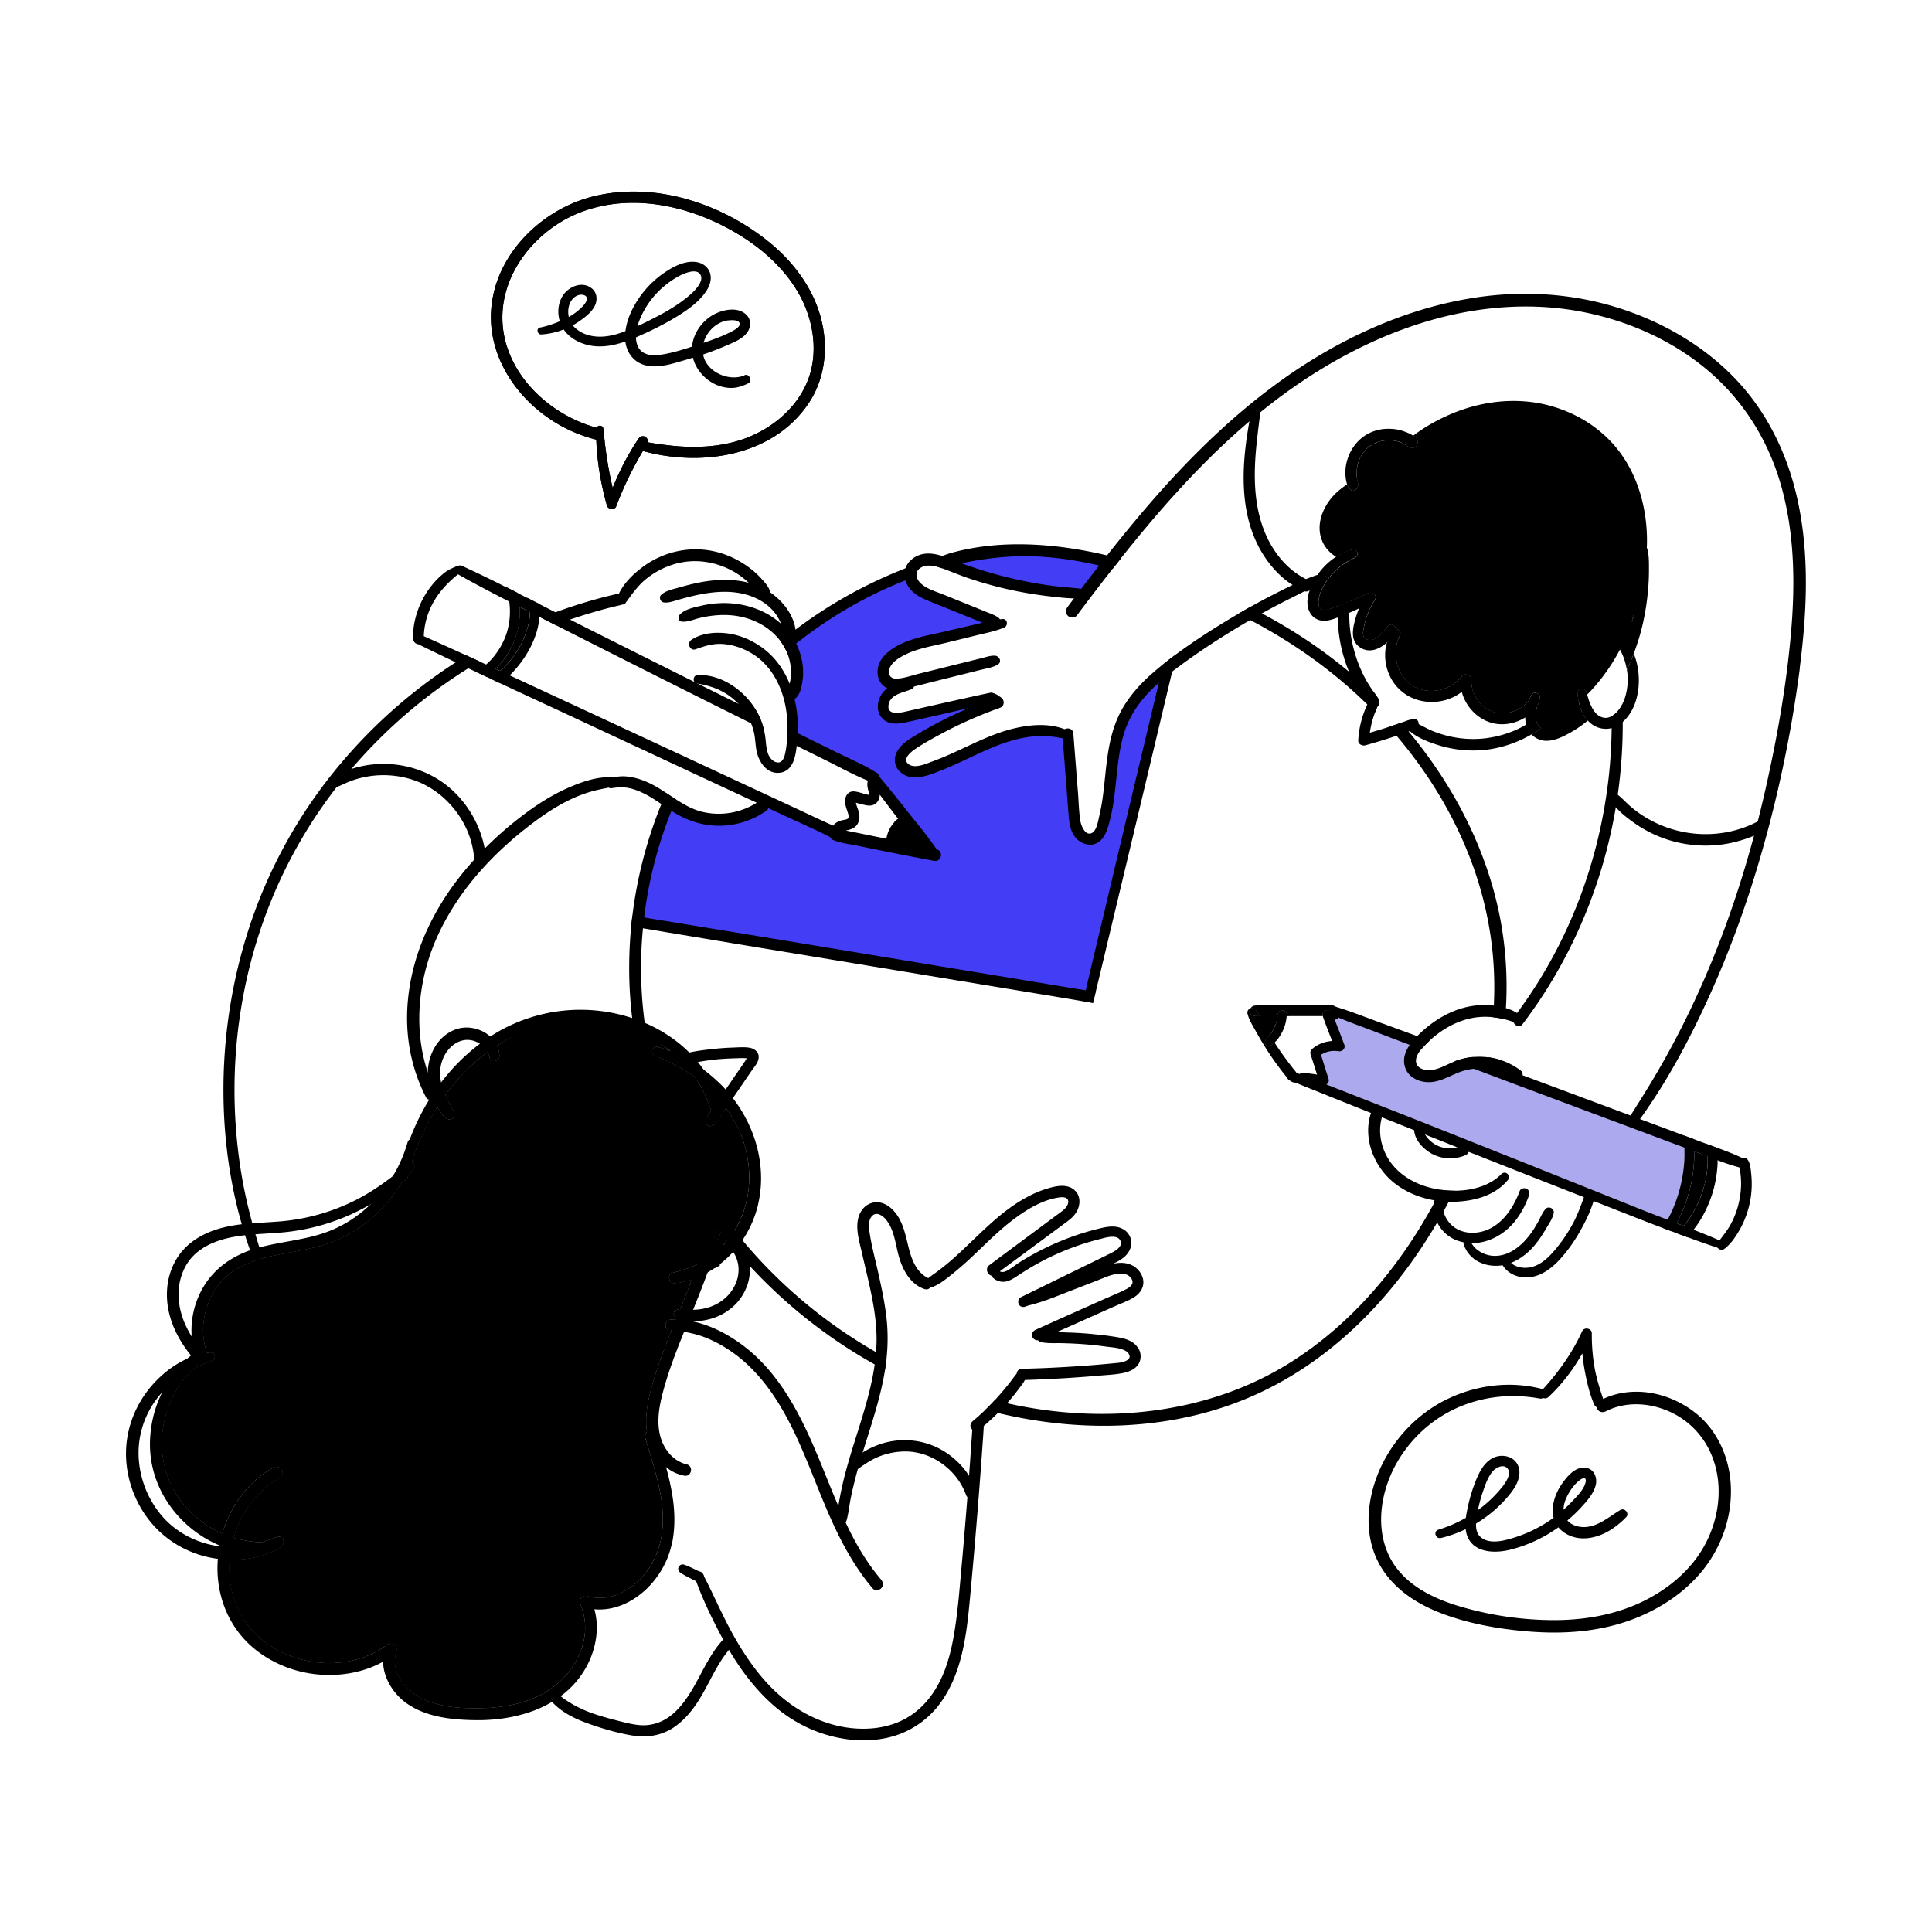 <svg xmlns="http://www.w3.org/2000/svg" width="230" height="230" fill="none"><g clip-path="url(#a)"><path fill="#000" d="M85.027 149.219c-.247.755-.508 1.51-.784 2.257a130.574 130.574 0 0 1-1.59 4.101 6.665 6.665 0 0 1-.138.341c-.174.436-.355.871-.537 1.307-.196.486-.37.907-.537 1.321-1.038 2.555-2.032 5.146-2.678 7.817-.414 1.727-.617 3.593.065 5.284.516 1.263 1.553 2.359 2.91 2.678.865.203.596 1.51-.275 1.35a4.721 4.721 0 0 1-2.054-.929c-.05-.036-.102-.08-.153-.123-1.096-.9-1.843-2.258-2.126-3.63a13.058 13.058 0 0 1-.094-.522c-.247-1.72.043-3.462.5-5.132.653-2.38 1.525-4.696 2.439-6.982.167-.421.341-.842.508-1.263l.065-.152c.146-.363.29-.726.443-1.089.167-.399.327-.806.487-1.205a112.807 112.807 0 0 0 1.589-4.152c.145-.072.283-.145.421-.225a11.12 11.12 0 0 0 1.524-1.052h.015Zm.834-2.824c-.102.4-.21.792-.327 1.183-.101-.05-.21-.101-.312-.152-.631-.305-.218-1.118.378-1.074.087 0 .174.022.268.036l-.007.007Zm.269-14.037-.233.341c-.21.312-.471.849-.813 1.147a15.752 15.752 0 0 0-.435-1.626 15.511 15.511 0 0 0-1.93-3.992 13.18 13.18 0 0 0-1.227-1.546c-.138-.152-.283-.297-.428-.443a10.069 10.069 0 0 0-.509-.471 12.985 12.985 0 0 0-.849-.712c-1.67-1.292-3.593-2.228-5.618-2.801a18.784 18.784 0 0 0-8.26-.436c-2.373.407-4.63 1.357-6.663 2.649-.377.24-.74.487-1.103.755-1.974 1.445-3.665 3.201-5.059 5.139-.334.457-.646.922-.936 1.394-1.3 2.097-2.352 4.325-3.063 6.619a17.703 17.703 0 0 0-.428 1.582c-.022.087-.044.167-.058.254-.066.291-.32.392-.552.349-.247-.066-.428-.254-.37-.537.058-.254.102-.523.16-.784.094-.479.196-.958.326-1.43a25.24 25.24 0 0 1 .69-2.141 26.785 26.785 0 0 1 2.33-4.762c.108-.167.21-.341.326-.508.13-.196.254-.392.392-.58.225-.327.457-.646.697-.958a23.662 23.662 0 0 1 4.63-4.617c.4-.297.8-.58 1.22-.849.13-.087.261-.167.4-.254a19.69 19.69 0 0 1 16.824-1.829c2.395.842 4.645 2.17 6.452 3.978.21.203.414.421.61.646.138.159.283.326.414.486a16.22 16.22 0 0 1 2.548 4.391c.21.537.377 1.031.522 1.532l-.007.014Z"/><path fill="#000" d="M79.996 183.681c-.326 1.64-1.067 3.164-2.105 4.464-1.705 2.148-4.384 3.701-7.134 3.433.624 2.214.203 4.645-.857 6.677a10.582 10.582 0 0 1-3.157 3.666c-.327.247-.668.472-1.024.682-2.692 1.611-6.031 2.228-9.196 2.177-2.722-.043-5.705-.355-8.006-1.93-1.633-1.111-2.881-3.041-2.91-5.03-2.323 1.285-5.037 1.756-7.694 1.524-2.78-.239-5.509-1.314-7.664-3.092-2.192-1.807-3.622-4.34-4.138-7.128a13.26 13.26 0 0 1-.174-3.556c.037-.494.102-.994.196-1.481.109-.566.218-1.038.356-1.495.965-3.266 3.063-6.198 6.068-7.861.79-.442 1.56.748.769 1.191-2.497 1.386-4.319 3.716-5.262 6.387-.087.254-.167.508-.247.769-.109.363-.196.733-.268 1.104-.022.101-.037.196-.059.297-.065.399-.116.799-.145 1.198-.109 1.357 0 2.729.341 4.035a10.618 10.618 0 0 0 4.297 6.083c4.145 2.838 10.09 3.041 14.183 0 .457-.341 1.263.167 1.067.733-.864 2.526 1.067 4.841 3.266 5.814 2.221.98 4.877 1.11 7.273 1.016 2.388-.095 4.826-.574 6.938-1.742 1.946-1.082 3.47-2.715 4.34-4.769.807-1.901.894-4.057.023-5.959-.203-.45.32-1.016.784-.878 1.487.45 3.04.232 4.405-.508 2.65-1.444 4.254-4.181 4.595-7.128.45-3.89-.966-7.577-2.018-11.243a.563.563 0 0 1 .218-.653c.29-.196.747-.152.921.283a41.718 41.718 0 0 1 1.307 3.869c.269.958.494 1.931.675 2.903.37 2.025.465 4.123.058 6.148h-.022Z"/><path fill="#000" d="M49.528 136.19a14.065 14.065 0 0 1-1.597 4.363 16.541 16.541 0 0 1-2.323 3.171c-1.75 1.873-3.92 3.346-6.329 4.225-2.65.965-5.502 1.132-8.195 1.901l-.145.044c-.116.036-.225.065-.334.101-1.146.371-2.25.864-3.208 1.597a8.003 8.003 0 0 0-2.184 2.642c-1.11 2.091-1.365 4.587-.581 6.83a.668.668 0 0 1-.058.552.93.93 0 0 1-.225.247c-.203.138-.4.29-.595.45-.24.188-.465.392-.69.602a12.158 12.158 0 0 0-2.83 4.137c-1.561 3.702-1.249 8.006 1.066 11.316 1.147 1.64 2.715 2.976 4.486 3.897.225.117.457.225.697.327.435.196.878.356 1.328.486 1.081.327 2.2.508 3.346.559.138 0 .269.008.4.015.849.014.936 1.255.08 1.328-1.387.116-2.803-.08-4.153-.501a11.704 11.704 0 0 1-1.001-.355 8.064 8.064 0 0 1-.341-.138 15.07 15.07 0 0 1-1.706-.864c-3.89-2.33-6.525-6.424-6.583-11.011a13.941 13.941 0 0 1 1.451-6.358 13.536 13.536 0 0 1 2.998-4.007c.145-.13.283-.254.436-.377.145-.116.283-.232.428-.341a9.83 9.83 0 0 1-.341-1.88c-.16-2.01.312-4.072 1.32-5.821 1.278-2.207 3.274-3.651 5.633-4.486a17.66 17.66 0 0 1 1.103-.333c2.577-.697 5.277-.879 7.81-1.764 2.069-.719 3.912-1.902 5.451-3.404a16.145 16.145 0 0 0 2.656-3.368 16.663 16.663 0 0 0 1.728-3.992.505.505 0 0 1 .232-.312c.334-.196.85.029.755.515l.015.007Z"/><path fill="#000" d="M49.288 139.152a14.648 14.648 0 0 1-1.321 1.408l-.087.087c-1.118 1.045-2.388 1.938-3.716 2.7-.755.435-1.532.827-2.308 1.19a25.379 25.379 0 0 1-7.846 2.141c-1.184.124-2.388.167-3.579.262-.414.029-.827.065-1.241.109-1.357.152-2.693.413-3.956.965-1.14.494-2.214 1.277-2.896 2.323-.69 1.052-1.052 2.322-1.081 3.578-.037 1.887.595 3.665 1.59 5.233.442.704.957 1.365 1.516 1.967.131.145.21.327.225.508a.72.72 0 0 1-.174.479.752.752 0 0 1-.646.218.612.612 0 0 1-.341-.167c-.189-.203-.37-.414-.552-.624l-.123-.145c-1.844-2.258-3.092-5.023-2.852-8.006.116-1.401.58-2.766 1.386-3.92.798-1.146 1.923-1.988 3.179-2.584 1.386-.646 2.845-.958 4.333-1.132a24.48 24.48 0 0 1 1.263-.116c1.161-.087 2.33-.138 3.484-.239a24.412 24.412 0 0 0 8.187-2.221c1.837-.857 3.499-1.967 5.088-3.187.312-.239.632-.486.944-.733.32-.254.639-.515.958-.777a.408.408 0 0 1 .218-.094c.377.051.595.494.363.777h-.015Z"/><path fill="#000" d="M33.494 184.138c-1.335.915-3.026 1.336-4.616 1.488-.508.051-1.023.065-1.539.058a11.314 11.314 0 0 1-1.408-.109c-.631-.08-1.256-.21-1.865-.384-2.773-.799-5.168-2.497-6.801-4.885-1.56-2.272-2.388-5.096-2.25-7.854.145-2.787 1.248-5.422 3.077-7.526 1.11-1.278 2.584-2.461 4.21-3.18.182-.087.37-.159.559-.232.486-.174.98-.312 1.488-.399l.283-.044.428-.043c.574-.036.683.762.174.958-.74.29-1.473.581-2.177.929-.523.254-1.03.537-1.524.871a11.726 11.726 0 0 0-2.229 1.967c-.254.283-.493.573-.718.878a10.675 10.675 0 0 0-2.083 6.794 11.696 11.696 0 0 0 2.591 6.823c1.59 1.959 3.876 3.244 6.344 3.723.225.044.457.08.682.116.116.015.232.029.356.037.355.036.71.058 1.06.058.58 0 1.16-.037 1.734-.117.646-.087 1.27-.246 1.88-.435a33.211 33.211 0 0 0 1.793-.639c.696-.268 1.117.748.537 1.14l.014.007Zm25.956-58.443c.014.639-1.017.893-1.147.218a2.442 2.442 0 0 0-.247-.69 2.633 2.633 0 0 0-.907-.965 3.192 3.192 0 0 0-.567-.283c-1.742-.668-3.346.639-3.919 2.243-.312.849-.327 1.778-.145 2.656a7.369 7.369 0 0 0 .486 1.488c.08.196.174.385.269.566.145.283.312.566.457.849.123.247.298.487.348.762.087.436-.305.893-.769.654-.53-.276-.936-.871-1.248-1.445a9.3 9.3 0 0 1-.276-.53c-.058-.123-.116-.254-.174-.377a8.493 8.493 0 0 1-.19-.45 8.605 8.605 0 0 1-.413-1.539 6.562 6.562 0 0 1-.087-1.197c.058-2.185 1.241-4.392 3.397-5.132 1.357-.464 2.99-.087 4.043.871.334.298.61.653.79 1.06.175.37.277.784.291 1.226l.007.015Zm30.862.036c.072.654-.465 1.205-.813 1.706-.748 1.096-1.495 2.185-2.243 3.281l-.138.203-.675.98c-.101.152-.21.305-.312.457l-.232.341c-.21.312-.472.849-.813 1.147-.167.145-.349.232-.559.225-.232-.015-.392-.116-.486-.341-.189-.421.101-.77.326-1.103.095-.138.19-.276.283-.407.117-.167.233-.341.349-.508.196-.283.399-.573.595-.864.261-.377.508-.74.762-1.103l1.263-1.844c.24-.348.486-.696.726-1.052l.268-.399c.088-.116.19-.341.305-.457-.479-.051-.907-.022-1.306-.008a35.86 35.86 0 0 0-2.156.116 29.65 29.65 0 0 0-2.388.334c-.152.029-.312.051-.464.08-.37.058-.74.116-1.11.167-.204.029-.407.058-.61.08-.588.058-.734-.711-.32-.994a.416.416 0 0 1 .124-.066 12.47 12.47 0 0 1 1.357-.399c1.052-.239 2.14-.348 3.179-.457.69-.073 1.386-.116 2.083-.138.617-.022 1.27-.08 1.88.014.537.08 1.067.421 1.132 1.002l-.007.007Z"/><path fill="#000" d="M90.239 143.449a12.906 12.906 0 0 1-2.069 4.5 11.45 11.45 0 0 1-.878 1.074 12.564 12.564 0 0 1-3.048 2.453c-.589.341-1.206.624-1.844.842a8.159 8.159 0 0 1-2.076.436c-.704.058-.922-1.053-.225-1.22 1.023-.254 2.04-.559 2.976-1.038a6.99 6.99 0 0 0 .42-.225c.538-.312 1.053-.66 1.525-1.052a11.166 11.166 0 0 0 2.105-2.265c2.453-3.505 2.627-8.136.994-12.092a13.986 13.986 0 0 0-1.677-2.954c-.253-.348-.53-.69-.82-1.023a16.45 16.45 0 0 0-1.713-1.706 14.996 14.996 0 0 0-1.197-.944 17.683 17.683 0 0 0-1.648-1.059c-1.023-.588-2.097-1.06-3.164-1.568-.538-.254-.233-1.118.34-.987.487.116.973.261 1.452.443.429.159.85.341 1.27.544.56.268 1.104.573 1.626.914.37.233.74.487 1.096.755a20.233 20.233 0 0 1 1.975 1.677c.254.239.493.493.725.748.305.333.596.675.864 1.03 2.758 3.571 4.05 8.267 2.983 12.724l.008-.007Z"/><path fill="#000" d="M85.592 146.352c.088 0 .175.022.269.036-.102.399-.21.791-.327 1.183-.101-.051-.21-.101-.312-.152-.631-.305-.218-1.118.378-1.074l-.008.007Zm1.903 8.986a6.744 6.744 0 0 1-3.36 1.785 8.406 8.406 0 0 1-1.699.189h-.247c-.08 0-.16 0-.239-.007-.392-.015-.777-.044-1.11-.189a1.15 1.15 0 0 1-.284-.167 1.21 1.21 0 0 1-.254-.254c-.152-.196-.072-.566.145-.675a1.54 1.54 0 0 1 .552-.16c.487-.058.995.073 1.51.065a6.488 6.488 0 0 0 2.018-.341c1.204-.413 2.242-1.241 2.852-2.359.588-1.074.733-2.308.283-3.462a4.112 4.112 0 0 0-.377-.733 4.003 4.003 0 0 0-.574-.689 3.566 3.566 0 0 0-.42-.334c.304-.334.58-.683.827-1.053.392.269.747.617 1.038.995.196.246.37.508.508.762 1.19 2.206.566 4.906-1.176 6.634l.007-.007Z"/><path fill="#000" d="M104.929 189.059c-.239.269-.776.349-1.03.051-2.047-2.417-3.571-5.168-4.87-8.042-2.301-5.066-3.898-10.503-7.07-15.126-1.43-2.083-3.194-3.963-5.328-5.335-1.016-.653-2.105-1.212-3.251-1.59a13.046 13.046 0 0 0-1.938-.464c-.487-.08-.966-.138-1.46-.189-.086-.007-.166-.022-.253-.029-.719-.058-.58-1.168.087-1.219a10.147 10.147 0 0 1 1.023-.015c.378.015.762.058 1.14.116.152.022.297.051.45.087 1.967.4 3.854 1.343 5.465 2.468 4.61 3.201 7.237 8.267 9.356 13.312.864 2.047 1.67 4.152 2.555 6.213.276.653.559 1.292.856 1.931 1.14 2.424 2.468 4.746 4.217 6.8.254.305.342.712.044 1.031h.007Z"/><path fill="#000" d="M116.391 169.31c-.399.021-.61.348-.632.711a683.766 683.766 0 0 1-1.313 16.781c-.218 2.41-.407 4.834-.784 7.229-.327 2.09-.813 4.188-1.757 6.09-.893 1.8-2.199 3.375-3.956 4.391-1.683.972-3.636 1.343-5.559 1.285-4.217-.117-8.057-2.229-10.902-5.248-1.553-1.648-2.83-3.528-3.956-5.48-1.168-2.025-2.105-4.144-3.128-6.235a42.385 42.385 0 0 0-.777-1.51c-.283-.522-1.11-.108-.922.436.792 2.286 1.844 4.493 2.962 6.634 1.096 2.098 2.337 4.137 3.847 5.959 1.473 1.778 3.157 3.368 5.153 4.544a16.468 16.468 0 0 0 6.133 2.148c2.083.283 4.246.152 6.235-.581a10.692 10.692 0 0 0 5.037-3.897c2.649-3.775 3.056-8.58 3.47-13.036a774.63 774.63 0 0 0 1.422-17.442c.051-.718.102-1.437.145-2.148.022-.363-.377-.653-.711-.631h-.007Z"/><path fill="#000" d="M83.626 187.303c-.181-.131-.384-.225-.58-.32-.167-.08-.341-.167-.508-.246a9.744 9.744 0 0 0-1.024-.443c-.138-.051-.26-.08-.406-.029a.582.582 0 0 0-.312.261.529.529 0 0 0-.03.407.656.656 0 0 0 .262.312c.312.203.631.384.965.551.16.08.327.167.487.247.203.102.399.218.624.283.24.073.544-.094.646-.312a.718.718 0 0 0 .065-.305.595.595 0 0 0-.189-.399v-.007Zm2.418 7.933c-2.316 2.533-3.143 6.09-5.61 8.499-1.198 1.169-2.694 1.793-4.385 1.626-.936-.094-1.85-.348-2.758-.581a37.64 37.64 0 0 1-2.352-.675c-1.763-.573-3.353-1.415-4.754-2.627-.45-.385-1.22.189-.827.697 1.074 1.401 2.67 2.264 4.297 2.874 1.749.653 3.614 1.205 5.45 1.531 1.888.334 3.731.066 5.306-1.074 1.423-1.03 2.46-2.475 3.31-3.992 1.038-1.836 1.873-3.803 3.303-5.378.58-.632-.407-1.532-.987-.9h.007Zm2.076-60.374a13.99 13.99 0 0 0-1.677-2.954c-.102.152-.21.305-.312.457l-.233.341c-.21.313-.471.85-.813 1.147-.166.145-.348.232-.558.225a.514.514 0 0 1-.487-.341c-.188-.421.102-.769.327-1.103.094-.138.189-.276.283-.407a15.515 15.515 0 0 0-1.93-3.992 17.683 17.683 0 0 0-1.648-1.059c-1.024-.588-2.098-1.06-3.165-1.568-.537-.254-.232-1.118.341-.987a11.8 11.8 0 0 1 1.452.443c-1.67-1.292-3.44-2.491-5.466-3.064-2.678-.755-5.483-.972-8.234-.5-2.374.406-4.809 1.684-6.84 2.976.173.37.275.783.29 1.226.014.639-1.017.893-1.147.218a2.445 2.445 0 0 0-.247-.69c-1.974 1.445-3.665 3.201-5.06 5.139.08.196.175.385.27.566.145.283.312.567.457.85.123.246.297.486.348.762.087.435-.305.892-.77.653-.53-.276-.936-.871-1.248-1.444-1.299 2.097-2.351 4.325-3.063 6.619.298.044.516.486.283.769a14.71 14.71 0 0 1-.71.806 2.91 2.91 0 0 0-.059.254c-.065.29-.32.392-.551.349l-.088.087a16.172 16.172 0 0 1-2.264 3.077c-1.75 1.873-3.92 3.346-6.33 4.224-2.649.966-5.501 1.133-8.194 1.902l-.145.044a.605.605 0 0 1-.334.101c-1.147.37-2.25.864-3.208 1.597a8.003 8.003 0 0 0-2.185 2.642c-1.11 2.09-1.364 4.587-.58 6.83l.428-.044c.573-.036.682.763.174.959-.74.29-1.473.58-2.177.929a12.146 12.146 0 0 0-2.831 4.137c-1.56 3.701-1.249 8.006 1.067 11.315 1.147 1.641 2.714 2.976 4.485 3.898.225.116.458.225.697.327.965-3.267 3.063-6.199 6.068-7.861.791-.443 1.56.748.77 1.19-2.497 1.387-4.32 3.716-5.263 6.388-.087.254-.167.508-.247.769 1.082.327 2.2.508 3.346.559a33.211 33.211 0 0 0 1.793-.639c.697-.269 1.118.748.537 1.14-1.335.914-3.026 1.335-4.616 1.488a13.82 13.82 0 0 1-1.539.058c-.108 1.357 0 2.729.341 4.035a10.622 10.622 0 0 0 4.297 6.083c4.145 2.838 10.09 3.041 14.183 0 .457-.342 1.263.166 1.067.733-.864 2.525 1.067 4.841 3.266 5.813 2.221.98 4.878 1.111 7.273 1.017 2.388-.095 4.827-.574 6.939-1.742 1.945-1.082 3.47-2.715 4.34-4.769.806-1.902.893-4.057.022-5.959-.203-.45.32-1.016.784-.878 1.488.45 3.04.232 4.406-.508 2.649-1.445 4.253-4.181 4.594-7.128.45-3.89-.965-7.577-2.018-11.243a.563.563 0 0 1 .218-.653c-.247-1.72.043-3.462.5-5.132.654-2.38 1.525-4.696 2.44-6.982-.088-.007-.167-.022-.255-.029-.718-.058-.58-1.169.088-1.219.224-.015.45-.022.674-.022l.066-.153a1.187 1.187 0 0 1-.254-.254c-.153-.196-.073-.566.145-.675.181-.094.363-.138.552-.159.166-.4.326-.806.486-1.205.312-.77.617-1.546.914-2.33a8.114 8.114 0 0 1-2.075.435c-.704.058-.922-1.052-.225-1.219 1.023-.254 2.04-.559 2.975-1.038.146-.073.421.511.421-.225.538-.312 1.133-.029 1.605-.421.45-.37.79-1.401 1.183-1.836.312-.349.587-.697.841-1.06 2.454-3.506 2.628-8.136.995-12.092l.014.007Zm-2.585 12.716c-.101-.05-.21-.101-.312-.152-.631-.305-.217-1.118.378-1.074.087 0 .174.022.268.036-.101.399-.21.791-.326 1.183l-.008.007Z"/><path fill="#000" fill-rule="evenodd" d="m88.11 134.866.003.009c.18.439.339.886.474 1.34 1.083 3.625.7 7.621-1.477 10.732a11.067 11.067 0 0 1-.841 1.06 1.503 1.503 0 0 0-.128.163l-.006.008a5.494 5.494 0 0 0-.301.516l-.071.134c-.21.399-.427.809-.678 1.015-.25.209-.537.226-.831.244-.258.015-.522.031-.773.177 0 .49-.122.395-.246.298-.063-.048-.126-.097-.175-.073-.936.479-1.952.784-2.975 1.038-.697.167-.48 1.277.225 1.219.297-.021.591-.06.882-.115a8.646 8.646 0 0 0 1.193-.32 108.83 108.83 0 0 1-.914 2.33l-.106.266c-.125.313-.25.628-.38.939-.19.021-.37.065-.552.159a.336.336 0 0 0-.104.083c-.135.155-.166.432-.041.592.06.078.121.147.189.204a.698.698 0 0 0 .065.05l-.066.153h-.04c-.211.001-.423.008-.635.022a.544.544 0 0 0-.07.009l-.008.002a.563.563 0 0 0-.257.13c-.235.208-.301.596-.15.846a.491.491 0 0 0 .398.232l.127.014c.042.006.084.011.127.015l-.322.811-.002.007-.057.145c-.773 1.974-1.496 3.972-2.057 6.019-.458 1.67-.748 3.412-.501 5.132a.563.563 0 0 0-.218.653c.164.572.337 1.145.51 1.719.939 3.102 1.888 6.241 1.508 9.524-.341 2.947-1.945 5.683-4.594 7.128-1.365.74-2.918.958-4.406.508-.465-.138-.987.428-.784.878.87 1.902.784 4.057-.022 5.959-.87 2.054-2.395 3.687-4.34 4.769-2.113 1.168-4.551 1.647-6.94 1.742-2.394.094-5.05-.037-7.272-1.017-2.2-.972-4.13-3.288-3.266-5.813.196-.567-.61-1.075-1.067-.733-4.094 3.041-10.038 2.838-14.183 0a10.622 10.622 0 0 1-4.296-6.083 12.159 12.159 0 0 1-.342-4.035 13.82 13.82 0 0 0 1.54-.058c1.589-.153 3.28-.574 4.615-1.488.581-.392.16-1.409-.537-1.14-.595.225-1.19.45-1.793.639a13.477 13.477 0 0 1-3.346-.559c.08-.261.16-.515.247-.769.022-.061.043-.121.066-.181.96-2.596 2.756-4.852 5.196-6.207.791-.442.022-1.633-.769-1.19-2.71 1.499-4.682 4.03-5.75 6.908-.117.314-.223.632-.318.953-.24-.102-.472-.211-.697-.327-.072-.037-.143-.076-.214-.114-1.683-.917-3.171-2.21-4.271-3.784-2.316-3.309-2.628-7.614-1.067-11.315a12.146 12.146 0 0 1 2.83-4.137c.673-.333 1.371-.613 2.077-.89l.026-.01.075-.029c.508-.196.4-.995-.174-.959l-.214.022-.214.022c-.784-2.243-.53-4.74.58-6.83a8.003 8.003 0 0 1 2.185-2.642c.958-.733 2.061-1.227 3.208-1.597.116 0 .24-.036.334-.101l.073-.022.072-.022c1.16-.331 2.348-.551 3.538-.77 1.573-.291 3.148-.582 4.657-1.132 2.41-.878 4.58-2.351 6.329-4.224a16.172 16.172 0 0 0 2.264-3.077l.087-.087c.233.043.487-.059.552-.349.012-.072.03-.14.047-.21l.011-.044c.247-.261.486-.53.712-.806.204-.249.06-.621-.18-.737a.342.342 0 0 0-.104-.032c.1-.319.205-.637.317-.953a28.902 28.902 0 0 1 2.163-4.687c.188-.329.383-.656.583-.979.174.318.376.643.613.917.189.219.4.404.636.527.464.239.856-.218.77-.653-.038-.2-.139-.38-.239-.559-.038-.068-.076-.135-.11-.203-.073-.142-.15-.283-.229-.425-.078-.142-.156-.283-.228-.425a6.702 6.702 0 0 1-.27-.566 23.208 23.208 0 0 1 4.25-4.516c.264-.213.534-.421.81-.623.116.211.196.443.247.69a.496.496 0 0 0 .138.27c.317.306 1.02.041 1.008-.488a3.103 3.103 0 0 0-.29-1.226c2.032-1.292 4.467-2.57 6.84-2.976 2.752-.472 5.557-.255 8.236.5 1.253.355 2.409.949 3.504 1.657a21.277 21.277 0 0 1 .637.428c.45.314.89.643 1.324.979-.48-.182-.966-.327-1.452-.443a.481.481 0 0 0-.528.226c-.154.245-.131.61.187.761l.708.333c.831.389 1.66.777 2.457 1.235.573.326 1.117.675 1.647 1.059a15.515 15.515 0 0 1 1.931 3.992c-.094.131-.189.269-.283.407l-.065.095c-.21.305-.433.627-.262 1.008a.514.514 0 0 0 .487.341c.21.007.391-.08.558-.225.248-.216.454-.558.629-.849l.13-.215.054-.083.117-.17.116-.171c.05-.076.103-.152.156-.228l.156-.229a14.636 14.636 0 0 1 .956 1.475c.266.471.504.958.712 1.459l.004.009.004.011-.014-.007.005.011Zm1.67 1.946.288.144-1.025-2.476a14.946 14.946 0 0 0-1.796-3.166l-.846-1.146-.79 1.185a9.754 9.754 0 0 1-.133.195 16.41 16.41 0 0 0-1.932-3.875l-.098-.144-.141-.103a18.688 18.688 0 0 0-1.739-1.118m-15.737-5.794c-2.575.441-5.146 1.807-7.208 3.118l-.227.144-.014-.024-.332.244-.17.108.005.012-.42.307c-2.066 1.512-3.83 3.346-5.28 5.362l-.037.052-.039-.071-.906 1.463c-1.338 2.161-2.428 4.466-3.168 6.85l-.346 1.116.185.027-.039.041-.18.191-.006.024-.03-.006-.558.558-.067.12a15.183 15.183 0 0 1-2.125 2.886c-1.647 1.763-3.686 3.144-5.94 3.966-1.24.452-2.545.723-3.922.981l-.567.105c-1.187.219-2.428.448-3.638.794l-.09.026-.002.001-.053.016-.159.045-.025.018h-.032l-.15.049c-1.211.391-2.43.928-3.509 1.754l-.002.002a9.004 9.004 0 0 0-2.46 2.968c-1.23 2.319-1.521 5.103-.64 7.626l.04.113c-.372.156-.746.322-1.114.504l-.135.067-.109.103a13.16 13.16 0 0 0-3.065 4.476c-1.683 3.993-1.358 8.663 1.17 12.276 1.244 1.781 2.938 3.221 4.843 4.212l.003.002c.248.128.503.247.765.358l.478.203-.01.03.278.084.285.121.01-.032.388.117c.714.216 1.441.372 2.178.473-.306.052-.615.092-.924.122h-.004c-.461.047-.938.061-1.426.054l-.936-.013-.074.933a13.145 13.145 0 0 0 .37 4.368v.002a11.619 11.619 0 0 0 4.7 6.653c4.232 2.898 10.23 3.269 14.655.451-.192 1.282.162 2.485.8 3.485.77 1.203 1.967 2.145 3.22 2.7 2.438 1.075 5.285 1.197 7.717 1.101 2.485-.098 5.091-.598 7.384-1.866l.002-.001c2.128-1.184 3.812-2.981 4.775-5.253.81-1.91.983-4.088.277-6.104 1.552.291 3.118-.008 4.49-.752l.002-.001c2.976-1.623 4.737-4.671 5.11-7.891.405-3.508-.617-6.877-1.556-9.974-.143-.47-.283-.933-.416-1.39l.256-.177-.088-.612c-.219-1.523.033-3.111.475-4.725.638-2.325 1.492-4.599 2.403-6.876l.502-1.255.384-.896-.016-.011.14-.335c.134-.319.263-.645.388-.958l.103-.259c.315-.775.622-1.558.922-2.348l.413-1.087a1.08 1.08 0 0 0 .574-.489l.003-.005.06-.003.014-.001c.279-.018.838-.053 1.339-.467m-.335-3.108.1.049.047.023.008-.007.005-.018.045-.152v-.002l.012-.042a29.923 29.923 0 0 0 .196-.706l.013-.049.055-.214-.078-.013a1.059 1.059 0 0 0-.19-.023.66.66 0 0 0-.692.585l-.001.014c-.008.182.083.363.315.475l.156.076.009.004Zm-60.52 13.533-.006.002.005-.002Z" clip-rule="evenodd"/><path fill="#000" d="M57.09 78.749a50.097 50.097 0 0 0-2.235 1.379 60.367 60.367 0 0 0-13.776 12.317 57.58 57.58 0 0 0-9.537 16.694c-2.338 6.38-3.55 13.195-3.622 19.982a61.283 61.283 0 0 0 .755 10.241c.334 2.12.805 4.203 1.364 6.271.116.436.24.879.37 1.307.153.53.312 1.052.472 1.575.08.261.16.53.247.791.087.269-.022.486-.203.595a.606.606 0 0 1-.334.102.533.533 0 0 1-.516-.363 39.407 39.407 0 0 1-.85-2.424c-.02-.058-.035-.117-.05-.167a38.644 38.644 0 0 1-.392-1.3c-1.77-6.176-2.424-12.716-2.104-19.118.348-6.968 1.85-13.863 4.507-20.323a58.737 58.737 0 0 1 10.3-16.483A61.346 61.346 0 0 1 54.26 78.843c.428-.276.856-.544 1.292-.805.515.232 1.03.471 1.546.71h-.008Zm16.768-6.707c-.755.167-1.51.356-2.258.566a59.684 59.684 0 0 0-3.723 1.147c-.595.204-1.176.421-1.764.639l-1.677-.85c.567-.224 1.133-.45 1.713-.66a57.729 57.729 0 0 1 7.273-2.17c.37-.087.755.065.878.45.11.334-.08.791-.45.878h.008Z"/><path fill="#443DF6" d="M139.07 79.707c-.246.08-3.498 3.005-5.037 4.718-1.546 1.706-1.299 5.037-1.785 9.189-.487 4.144-1.3 5.937-3.252 5.77-1.952-.16-2.112-11.867-2.112-11.867s-1.873-.733-4.065-.653c-2.192.08-6.663 2.518-9.755 3.904-3.092 1.38-4.609 1.75-5.85.16-1.241-1.59 10.002-7.396 10.002-7.396s-3.818.16-6.75.973c-2.925.813-4.551 1.299-5.444.08-.893-1.22 2.845-3.252 2.845-3.252s-1.299.08-2.192-.16c-.892-.247-.972-.486-.246-2.519.733-2.032 12.193-4.47 12.44-4.47.247 0-1.299-.654-5.77-2.192-4.471-1.54-3.985-3.818-3.985-3.818s-2.925 1.299-5.204 2.765c-2.279 1.466-8.84 4.53-8.84 4.53s.551 1.487.798 3.36c.247 1.872-.653 3.985-.653 3.985l.08 5.037 9.834 4.63 6.584 8.943-10.002-1.786s-9.269-4.144-9.596-4.224c-.326-.08.567.326-3.658 2.032-4.224 1.706-7.722-1.546-7.722-1.546s-1.467 1.626-2.52 6.503c-1.059 4.878-1.059 7.723-1.059 7.723s52.354 8.456 53.246 8.536c.893.08 9.915-39.02 9.676-38.94l-.008-.015Zm-10.568-8.783 3.332-4.55s-7.563-1.3-11.541-.813c-3.977.486-7.236 1.14-7.236 1.14.246 0 3.738 2.438 8.129 3.004 4.391.566 7.316 1.22 7.316 1.22Z"/><path fill="#000" d="M177.098 125.855a48.91 48.91 0 0 1-.284 1.379 6.85 6.85 0 0 1 1.43.312c.102-.465.196-.929.283-1.394a7.937 7.937 0 0 0-1.429-.297Zm1.633-15.751c-1.445-8.361-5.43-16.309-11.033-23.015-.29-.356-.588-.704-.893-1.046-.522.19-.994.341-1.459.501.313.349.617.697.915 1.053 3.97 4.66 7.106 9.936 9.124 15.583 1.843 5.161 2.685 10.539 2.475 15.925 0 .203-.015.399-.029.602-.022.464-.058.929-.095 1.394.479.05.966.137 1.437.261a43.275 43.275 0 0 0-.442-11.25v-.008Zm-14.691-27c-.218-.21-.436-.428-.653-.639a52.419 52.419 0 0 0-2.773-2.482c-3.223-2.7-6.706-5.001-10.386-6.96a49.62 49.62 0 0 0-1.43-.741c-.472.261-.937.53-1.401.806.486.232.958.479 1.437.725a62.247 62.247 0 0 1 6.199 3.716c.341.233.682.465 1.016.712a56.142 56.142 0 0 1 6.728 5.625c.312.305.624.61.929.922.087-.233.182-.465.283-.69.182-.16.291-.42.196-.668a2.502 2.502 0 0 0-.152-.319l.007-.007Zm7.519 58.545c-.217.428-.435.856-.667 1.277-4.123 7.686-9.879 14.676-17.456 19.387-9.668 6.009-21.782 7.294-33.199 4.819-.116-.029-.233-.051-.349-.08a50.127 50.127 0 0 1-1.473-.348c-.356.385-.726.762-1.103 1.132.493.131.987.254 1.488.378 9.312 2.242 19.263 2.119 28.053-1.111 10.923-4.006 19.089-12.542 24.569-22.137.355-.625.704-1.256 1.045-1.895.232-.435.457-.878.682-1.314a11.57 11.57 0 0 1-1.59-.108ZM104.29 160.97a58.63 58.63 0 0 1-12.215-9.298c-7.658-7.592-13.007-17.173-14.93-27.429a49.283 49.283 0 0 1-.603-13.732c.044-.428.087-.857.138-1.285a50.698 50.698 0 0 1 3.252-12.695c.174-.45.363-.9.559-1.342-.4-.254-.791-.523-1.19-.784a42.6 42.6 0 0 0-.567 1.32 51.97 51.97 0 0 0-3.447 13.262c-.059.428-.102.863-.146 1.299a51.59 51.59 0 0 0-.217 6.445c.312 10.779 4.231 21.332 11.076 30.143a60.263 60.263 0 0 0 18.123 15.555c.4.225.813.45 1.22.668.058-.342.109-.69.145-1.038l.044-.4a43.953 43.953 0 0 1-1.256-.696l.014.007Zm27.516-94.85c-6.075-1.438-12.723-1.96-18.719-.254a8.5 8.5 0 0 0-.914.333c-.973.392-2.098.915-2.947.915-.479.174-.951.348-1.423.537-4.993 1.953-9.624 4.573-13.74 7.803-.377.297-.754.595-1.124.907.268.37.508.77.696 1.19.378-.32.755-.631 1.147-.936a51.359 51.359 0 0 1 8.245-5.357 48.41 48.41 0 0 1 6.09-2.663c-.065-.334.029-.675.37-.937.704-.537 1.641-.348 2.41-.087.073.022.138.051.21.073a37.15 37.15 0 0 1 2.352-.58 38.137 38.137 0 0 1 5.509-.785c3.731-.246 7.338.225 10.902 1.046.53.123 1.067.254 1.597.391.312-.399.624-.798.943-1.19a39.494 39.494 0 0 0-1.596-.4l-.008-.006Zm-40.051 4.55c-.153-.754-.704-1.342-1.212-1.894a10.427 10.427 0 0 0-1.604-1.386c-1.213-.85-2.577-1.474-4.036-1.778-2.867-.61-5.9.08-8.267 1.792-1.263.915-2.591 2.2-3.136 3.702-.101.283-.072.573.196.762.225.153.603.16.777-.087.762-1.038 1.459-2.069 2.475-2.882a9.777 9.777 0 0 1 3.382-1.756c2.497-.719 5.154-.261 7.346 1.103.595.37 1.146.82 1.647 1.314.537.537.937 1.22 1.532 1.684.45.356 1.001-.036.892-.573h.008Zm3.209 16.614a17.798 17.798 0 0 1-.116 1.517c-.145 1.278-.45 3.005-2.01 3.194-1.546.189-2.533-1.314-2.78-2.635-.138-.718-.138-1.466-.305-2.184a6.77 6.77 0 0 0-.341-1.067 9.394 9.394 0 0 0-.341-.726 7.968 7.968 0 0 0-1.176-1.611 7.903 7.903 0 0 0-1.343-1.118c-1.052-.682-2.214-1.053-3.44-1.263-.051-.007-.095-.022-.145-.03a.424.424 0 0 1-.313-.202c-.181-.29-.029-.777.392-.792 2.73-.123 5.364 1.692 6.801 3.92.138.203.254.42.37.639a8 8 0 0 1 .726 1.938c.066.283.116.566.16.849.087.69.102 1.415.356 2.076.174.45.595.936 1.117.98.552.05.777-.567.879-1.002.116-.501.188-1.024.225-1.546.014-.116.021-.232.029-.356.029-.392.043-.791.043-1.183 0-.95-.087-1.902-.283-2.823-.53-2.475-1.814-4.805-4.043-6.112-1.001-.588-2.126-.98-3.288-1.074-1.19-.102-2.22.218-3.317.617-.682.247-1.081-.719-.522-1.11 1.226-.843 2.925-.959 4.355-.77 1.473.196 2.867.813 4.064 1.677 2.36 1.69 3.651 4.434 4.087 7.236.152.98.203 1.974.167 2.962h-.008Z"/><path fill="#000" d="M95.544 80.97c-.087.675-.24 1.531-.711 2.047-.472.508-1.183.036-1.125-.574.036-.348.203-.682.29-1.023.08-.327.138-.66.16-.995a6.273 6.273 0 0 0-.196-1.945 5.73 5.73 0 0 0-.334-.936 6.469 6.469 0 0 0-.697-1.19c-.915-1.242-2.257-2.163-3.745-2.664-1.27-.428-2.62-.552-3.949-.436-.69.058-1.379.175-2.046.341-.654.168-1.35.48-2.033.407-.392-.036-.479-.544-.261-.798.559-.66 1.698-.886 2.504-1.075a12.321 12.321 0 0 1 2.62-.334c2.867-.043 5.792 1.002 7.687 3.216a8.269 8.269 0 0 1 1.067 1.59c.348.696.595 1.444.733 2.228a7.52 7.52 0 0 1 .043 2.134l-.007.007Z"/><path fill="#000" d="M91.022 70.112c-2.388-1.27-5.218-1.27-7.81-.762a27.5 27.5 0 0 0-2.279.566c-.71.203-1.676.377-2.22.9-.298.283-.102.834.29.9.595.094 1.27-.182 1.843-.341.61-.167 1.22-.334 1.837-.472 1.183-.269 2.388-.45 3.6-.45 2.14 0 4.384.653 5.814 2.33.74.863 1.096 1.85 1.226 2.968.11.922 1.401.835 1.423-.08.058-2.337-1.771-4.514-3.73-5.56h.006Zm20.484 31.007c-1.038-1.554-2.272-2.998-3.426-4.464a191.256 191.256 0 0 0-3.426-4.232.656.656 0 0 0-.32-.45c-1.531-.943-3.229-1.662-4.84-2.46-1.503-.74-3.013-1.48-4.523-2.229-.094-.043-.188-.094-.283-.137-.312-.153-.624-.313-.936-.465 0 .4-.014.791-.043 1.183-.008.116-.015.232-.03.356.392.196.784.392 1.176.58 1.14.567 2.28 1.126 3.419 1.692 1.67.82 3.324 1.749 5.052 2.446-.138.406-.058.827.072 1.27 0 .029.066.32.073.428a.324.324 0 0 1-.116-.022c-.537-.101-1.06-.326-1.604-.392-.668-.087-1.089.392-1.14 1.031-.044.544.174 1.023.334 1.531.051.168.094.363.065.516-.014.102-.022.123-.116.181-.167.102-.414.116-.602.16a2.52 2.52 0 0 0-.683.261 1.41 1.41 0 0 0-.42.385c-1.43-.624-2.838-1.306-4.254-1.967-1.626-.755-3.252-1.51-4.885-2.272-2.438-1.132-4.87-2.264-7.301-3.397-.429-.196-.85-.392-1.27-.595-.37-.174-.741-.341-1.118-.515-6.41-2.983-12.826-5.96-19.242-8.935-.152-.073-.297-.138-.45-.21l-1.132-.523c-.174-.08-.356-.167-.537-.247l-1.14-.522c-.254-.117-.515-.24-.77-.356a143.6 143.6 0 0 0-1.545-.711 402.279 402.279 0 0 0-5.088-2.301c0-.145.007-.29.022-.443.036-.4.101-.806.188-1.198a8.72 8.72 0 0 1 .828-2.22c.726-1.373 1.822-2.548 3.034-3.506 1.996 1.132 4.028 2.192 6.075 3.237.42.21.842.42 1.255.639.407.203.813.413 1.22.617.326.166.653.333.98.493.05.03.101.05.152.08l.218.109c.559.283 1.11.566 1.677.849A3546.1 3546.1 0 0 0 86.69 84.752c.907.45 1.814.907 2.722 1.357.508.254 1.008.5 1.517.755a7.999 7.999 0 0 0-.726-1.938c-.77-.385-1.539-.763-2.308-1.147-.102-.051-.196-.094-.298-.145-.428-.21-.856-.429-1.292-.64-.428-.21-.856-.427-1.285-.638-.638-.32-1.277-.631-1.916-.958a26.85 26.85 0 0 1-.457-.225 4005.761 4005.761 0 0 1-16.513-8.282c-.087-.043-.166-.087-.254-.123-.58-.297-1.16-.595-1.749-.893a115.22 115.22 0 0 1-1.4-.711l-1.111-.566a148.67 148.67 0 0 0-1.488-.755 144.395 144.395 0 0 0-5.124-2.475.532.532 0 0 0-.574.058.378.378 0 0 0-.225.044c-.406.188-.82.355-1.176.624-.37.276-.71.58-1.03.907a10.52 10.52 0 0 0-1.604 2.185 10.219 10.219 0 0 0-.973 2.533 8.248 8.248 0 0 0-.21 1.256c-.044.45-.175 1.081.116 1.466a.709.709 0 0 0 .464.254c1.481.726 2.969 1.444 4.457 2.156l1.502.71c.312.146.617.291.93.436.406.196.82.385 1.226.574.145.072.298.138.443.21.399.189.798.378 1.205.566 3.135 1.467 6.278 2.918 9.406 4.377 3.949 1.844 7.904 3.687 11.86 5.53.421.197.85.393 1.27.596 2.033.944 4.058 1.894 6.097 2.838l1.895.878 1.386.646 2.185 1.016c1.72.799 3.462 1.56 5.153 2.417a.57.57 0 0 0 .312.327c.907.406 2.003.515 2.976.711 1.023.211 2.04.421 3.056.624 2.017.414 4.028.799 6.046 1.176.878.167 1.161-1.161.305-1.372v.008Zm-5.045-3.23a4.059 4.059 0 0 0-.53.74 4.27 4.27 0 0 0-.326.828c-.029.123-.066.254-.087.392l-3.049-.618a108.7 108.7 0 0 0-1.488-.297 3.946 3.946 0 0 1-.283-.058c.45-.095.9-.21 1.227-.566.355-.392.443-.93.355-1.437-.072-.45-.304-.857-.384-1.307.217.058.442.116.66.167.537.138 1.14.312 1.633-.029.37-.254.537-.668.545-1.103.718.958 1.444 1.916 2.177 2.867a2.765 2.765 0 0 0-.457.399l.007.022Z"/><path fill="#000" d="M91.472 96.212a.685.685 0 0 1-.254.312 9.671 9.671 0 0 1-3.905 1.626c-2.577.472-5.074-.152-7.266-1.546-.043-.029-.08-.05-.123-.08-.4-.254-.799-.53-1.19-.798-.69-.465-1.387-.93-2.134-1.292-.596-.29-1.198-.523-1.851-.639-.653-.116-1.263-.065-1.91.036-.696.117-.769-.892-.21-1.125 1.401-.588 3.085-.181 4.413.4.799.348 1.54.813 2.265 1.292.4.26.791.53 1.19.784 1.024.653 2.076 1.248 3.303 1.51a8.448 8.448 0 0 0 6.293-1.133c.123-.073.24-.16.363-.24.624-.442 1.263.313 1.023.886l-.007.007Z"/><path fill="#000" d="M73.377 93.004c-.058-.298-.298-.443-.588-.465-1.611-.094-3.317.472-4.783 1.09-1.546.645-2.998 1.48-4.377 2.423a41.824 41.824 0 0 0-7.229 6.351c-4.391 4.842-7.49 10.837-7.897 17.427-.232 3.731.494 7.476 2.214 10.801.167.326.646.384.936.203.334-.218.37-.61.203-.937-2.794-5.603-2.395-12.462.073-18.101 2.439-5.582 6.707-10.227 11.54-13.85 1.409-1.059 2.89-2.039 4.493-2.794.784-.37 1.597-.682 2.432-.921.856-.247 1.742-.385 2.606-.588.275-.066.428-.385.377-.646v.007Zm36.728 60.475c-1.626-.544-2.526-2.075-3.02-3.643-.479-1.524-.566-3.455-1.669-4.711-.341-.392-.995-.856-1.495-.457-.552.45-.508 1.27-.421 1.902.239 1.742.725 3.462 1.103 5.182.385 1.735.755 3.484.943 5.255.167 1.553.16 3.106 0 4.652-.007.138-.029.269-.043.4-.044.348-.087.696-.145 1.038-.458 2.867-1.35 5.654-2.221 8.419-.487 1.561-.973 3.128-1.372 4.718-.196.769-.37 1.539-.523 2.315-.152.82-.232 1.655-.464 2.461-.16.566-.98.53-1.03-.073-.095-.972.1-1.967.282-2.918.174-.914.385-1.821.624-2.721.494-1.859 1.089-3.688 1.663-5.517.74-2.402 1.466-4.848 1.814-7.352.065-.487.124-.98.16-1.474.029-.355.043-.711.058-1.067.087-3.658-.936-7.163-1.728-10.698-.37-1.633-1.074-3.709.037-5.197a2.142 2.142 0 0 1 2.017-.849c.799.109 1.474.66 1.953 1.277 1.023 1.307 1.234 3.027 1.669 4.573.371 1.306.973 2.584 2.258 3.193.682.327.29 1.525-.45 1.278v.014Z"/><path fill="#000" d="M127.675 141.496c-.885-.552-2.039-.29-2.975-.007-1.096.326-2.149.827-3.129 1.415-1.996 1.198-3.723 2.795-5.4 4.399-.965.921-1.923 1.858-2.932 2.736-.501.436-1.024.857-1.553 1.256-.538.413-1.125.755-1.59 1.255-.348.378.058.893.508.784 1.031-.239 1.982-1.038 2.795-1.691a40.479 40.479 0 0 0 2.453-2.156c1.546-1.458 3.034-2.983 4.732-4.267 1.553-1.176 3.39-2.323 5.342-2.642.32-.051.762-.109 1.045.079.327.218.204.675.022.951-.254.392-.675.668-1.045.937-.508.377-1.023.754-1.532 1.139-2.213 1.64-4.427 3.281-6.641 4.928-.689.509.029 1.641.726 1.125l6.518-4.819c.53-.392 1.067-.784 1.597-1.183.486-.356 1.001-.711 1.364-1.198.712-.936.784-2.351-.312-3.041h.007Z"/><path fill="#000" d="M133.723 146.345c-.951-.567-2.076-.284-3.077-.037a31.308 31.308 0 0 0-6.09 2.207 31.331 31.331 0 0 0-3.172 1.756c-.508.32-.987.726-1.517 1.009-.37.196-.885.261-1.074-.218-.16-.413-.682-.348-.813.044-.319.951.791 1.575 1.611 1.481.508-.058.966-.327 1.387-.603.435-.283.871-.566 1.313-.842a30.76 30.76 0 0 1 8.601-3.622c.639-.159 2.091-.653 2.49.182.406.842-1.074 1.451-1.597 1.713-1.045.515-2.098 1.023-3.143 1.539-2.38 1.161-4.761 2.329-7.142 3.491-.305.152-.355.602-.188.871.195.312.566.341.871.188 2.191-1.074 4.376-2.148 6.568-3.215l3.288-1.611c.907-.443 1.953-.864 2.424-1.829.45-.929.167-1.967-.725-2.504h-.015Z"/><path fill="#000" d="M136.074 152.267c-.16-.776-.777-1.437-1.502-1.727-.929-.37-1.946-.182-2.86.138-1.023.355-2.018.776-3.027 1.161-2.221.864-4.543 1.619-6.634 2.765-.479.262-.087.929.385.813 1.844-.442 3.6-1.204 5.364-1.887.871-.334 1.749-.675 2.62-1.009.82-.319 1.669-.733 2.548-.871.646-.109 1.379-.014 1.742.596.348.587-.146.972-.646 1.233-.77.4-1.597.719-2.388 1.075l-2.555 1.139c-1.945.871-3.891 1.728-5.829 2.613-.312.145-.529.45-.413.806.101.305.486.551.805.414 1.953-.857 3.891-1.735 5.836-2.599.994-.443 1.996-.893 2.99-1.335.857-.385 1.822-.704 2.606-1.227.697-.472 1.14-1.227.965-2.083l-.007-.015Z"/><path fill="#000" d="M135.494 160.491c-.472-.77-1.343-1.089-2.192-1.249a34.04 34.04 0 0 0-2.838-.384 42.252 42.252 0 0 0-3.31-.225c-1.081-.037-2.293-.138-3.338.188-.472.153-.407.828.05.937.828.203 1.728.123 2.577.145.864.022 1.728.058 2.584.123.864.066 1.727.16 2.584.276.74.102 1.611.131 2.286.465.407.196.842.718.385 1.088-.399.327-1.016.378-1.51.421-1.742.175-3.491.312-5.24.421-1.96.124-3.92.211-5.887.254-.863.022-.783 1.365.08 1.343 2.018-.058 4.029-.152 6.046-.29.98-.066 1.96-.138 2.94-.225.9-.08 1.814-.116 2.707-.269.69-.116 1.416-.326 1.909-.849.559-.602.603-1.495.174-2.185l-.007.015Z"/><path fill="#000" d="M122.102 164.04c-.116.385-.37.697-.61 1.024-.196.268-.406.537-.61.805a25.16 25.16 0 0 1-.994 1.183c-.109.124-.21.24-.319.356a29.308 29.308 0 0 1-3.049 2.845c-.225.182-.566.116-.776-.065a.62.62 0 0 1-.116-.131c-.204-.319-.073-.668.196-.893a26.795 26.795 0 0 0 2.591-2.467c.072-.073.138-.146.21-.225a32.4 32.4 0 0 0 1.285-1.503c.203-.247.399-.501.595-.755.211-.283.399-.595.682-.805.407-.305 1.06.138.915.624v.007Zm46.467-111.907c.508.53-.058 1.459-.762 1.096-.254-.13-.486-.283-.726-.421a15.78 15.78 0 0 1 1.161-.95c.117.079.233.173.327.275Zm-7.73 14.342c-.595.24-1.212.11-1.764-.196a7.116 7.116 0 0 1 1.582-.77c.088.03.167.059.255.095.413.167.268.733-.066.871h-.007Zm.733-9.377c.036.217.116.457.101.675-.029.45-.566.856-.951.457a1.643 1.643 0 0 1-.348-.595c.377-.254.769-.487 1.169-.704 0 .058.014.109.029.167Zm4.326-.153c-.123-.029-.254-.043-.377-.058a9.09 9.09 0 0 1 .457-.835c.072.022.138.051.203.08.465.189.181.915-.283.813Z"/><path fill="#000" d="M166.159 74.895a.535.535 0 0 1-.051.225 4.2 4.2 0 0 1-1.002 1.364c-.972.908-2.359 1.387-3.462.37-.834-.769-.602-2.025-.341-2.99.131-.493.298-.965.494-1.437-.392.181-.784.363-1.176.53-.45.196-.9.385-1.357.551-.705.262-1.365.487-2.04.356a1.868 1.868 0 0 1-1.292-.965c-.479-.907-.283-1.975.073-2.889.029-.065.05-.13.079-.189a7.97 7.97 0 0 1 .755-1.371 7.796 7.796 0 0 1 2.236-2.178 7.074 7.074 0 0 1 1.582-.77c.094-.036.196-.065.29-.094.661-.196.922.719.32.987a8.145 8.145 0 0 0-2.773 2.047c-.689.791-1.328 1.8-1.495 2.853-.051.334-.08.82.174 1.096.407.442 1.234.043 1.684-.117.145-.05.298-.108.443-.16a32.64 32.64 0 0 0 1.393-.536 22.56 22.56 0 0 0 2.134-.973c.472-.247 1.198.218.857.77a9.974 9.974 0 0 0-1.074 2.308c-.117.384-.211.776-.283 1.175-.059.327-.124.74.079 1.024.283.392.944.334 1.321.145.654-.327 1.016-1.016 1.517-1.517.363-.37.908-.065.908.37l.007.015Z"/><path fill="#000" d="M183.289 83.126a2.054 2.054 0 0 1-.269.892c-.312.581-.871 1.053-1.444 1.394a3.972 3.972 0 0 1-.414.232c-1.016.508-2.163.712-3.288.48-1.873-.385-3.375-1.939-3.854-3.76a5.66 5.66 0 0 1-2.112 1.023c-2.221.544-4.573-.16-5.937-2.04-.995-1.371-1.336-3.237-.864-4.863a5.05 5.05 0 0 1 .602-1.335.561.561 0 0 1 .45-.261c.363-.015.712.312.501.74a4.72 4.72 0 0 0-.435 2.903c.268 1.713 1.459 3.215 3.179 3.6 1.705.378 3.564-.247 4.63-1.64.327-.428 1.155-.145 1.133.399-.08 1.8 1.176 3.571 2.976 3.941.827.167 1.727.03 2.482-.34.385-.19.74-.436 1.045-.741.131-.13.254-.269.37-.4.182-.203.37-.399.595-.573.24-.189.675.03.661.334l-.007.015Z"/><path fill="#000" d="M183.471 86.69a13.08 13.08 0 0 1-1.147.74 2.67 2.67 0 0 1-.639-1.169 3.524 3.524 0 0 1-.109-.85c0-.703.196-1.393.457-2.046.08-.203.167-.406.262-.602.254-.545 1.19-.225 1.009.348-.109.341-.204.617-.283.907-.146.494-.247 1.002-.189 1.488.029.283.116.56.276.813a1 1 0 0 0 .37.37h-.007Zm6.503-1.772a9.979 9.979 0 0 1-.385.363c-.189.167-.378.334-.566.494a4.116 4.116 0 0 1-.726-1.133c.341-.29.668-.595.98-.914.167.443.384.871.704 1.19h-.007Z"/><path fill="#000" d="M193.181 85.949a2.984 2.984 0 0 1-1.321.733 2.803 2.803 0 0 1-2.322-.443 3.484 3.484 0 0 1-.516-.457 4.137 4.137 0 0 1-.725-1.132 5.122 5.122 0 0 1-.342-1.089 6.604 6.604 0 0 1-.138-.98c-.05-.61.85-.762 1.031-.196.029.102.065.203.095.305.101.334.203.69.341 1.038.167.443.384.871.704 1.19.196.204.428.363.718.465.407.145.806.073 1.154-.123.4-.211.741-.574.987-.937.109-.16.211-.334.291-.508.355-.704.537-1.502.609-2.272a7.016 7.016 0 0 0-.072-1.829 22.08 22.08 0 0 0 .82-1.901c.152.384.283.783.377 1.19.538 2.315.175 5.291-1.691 6.946Z"/><path fill="#000" d="M188.935 82.697c-.087.087-.181.167-.268.254-.211.19-.45.436-.712.61a6.604 6.604 0 0 1-.138-.98c-.05-.61.85-.762 1.031-.196.029.102.065.203.095.305l-.008.007Zm5.633-9.777c-.029.298-.124.603-.225.893-.036.087-.065.182-.102.269.029-.116.058-.24.087-.363.015-.073.029-.145.051-.218.065-.196.138-.392.196-.588l-.007.008Zm-26.761-19.691c-.254-.13-.487-.283-.726-.421a2.563 2.563 0 0 0-.479-.203 4.043 4.043 0 0 0-1.248-.196c-.871 0-1.721.261-2.41.806-.624.493-1.074 1.219-1.285 1.988-.109.4-.16.799-.152 1.212 0 .175.014.349.036.53 0 .058.014.11.029.167.036.218.116.457.102.675-.029.45-.567.857-.951.457a1.63 1.63 0 0 1-.349-.595c-.13-.34-.174-.718-.196-1.052a5.153 5.153 0 0 1 .16-1.662c.29-1.104.9-2.083 1.786-2.81.871-.71 2.025-1.08 3.15-1.08.58 0 1.154.072 1.705.253.407.138.879.312 1.256.574.116.08.232.174.327.276.508.53-.058 1.458-.762 1.095l.007-.014Zm-3.818 30.861a.568.568 0 0 1-.682.088 2.386 2.386 0 0 1-.487-.406c-.341-.363-.617-.82-.871-1.22a16.314 16.314 0 0 1-1.342-2.57 17.203 17.203 0 0 1-1.336-6.14v-.334c-.007-.464 0-.929.036-1.393.465-.167.937-.349 1.394-.537-.044.457-.073.907-.073 1.372a16.164 16.164 0 0 0 .588 4.521 15.633 15.633 0 0 0 1.176 3.042c.261.508.559 1.001.878 1.48.24.363.559.712.77 1.096.058.102.109.21.152.32.087.246-.014.508-.196.667l-.007.015Z"/><path fill="#000" d="M168.881 86.21a.566.566 0 0 1-.225.414c-.152.102-.254.196-.421.269-.109.043-.218.08-.326.116-.109.036-.153.058-.204.072-.181.066-.37.13-.559.196-.29.102-.587.204-.878.305l-.646.218a75.265 75.265 0 0 1-3.085.929c-.355.094-.871-.138-.841-.58a11.448 11.448 0 0 1 1.088-4.298c.116-.225.182-.37.262-.508.362-.667 1.371-.152 1.045.537-.029.066-.066.138-.095.204a11.78 11.78 0 0 0-.283.69 11.482 11.482 0 0 0-.638 2.453 56.758 56.758 0 0 0 2.155-.654 2.5 2.5 0 0 0 .124-.043 51.46 51.46 0 0 0 1.4-.48 39 39 0 0 0 .763-.268c.283-.102.522-.145.813-.174.377-.044.58.283.558.595l-.007.007Z"/><path fill="#000" d="M183.47 86.69a13.08 13.08 0 0 1-1.147.74c-.291.167-.588.326-.879.471-2.097 1.031-4.413 1.554-6.757 1.423a14.001 14.001 0 0 1-3.578-.653c-1.111-.363-2.395-.842-3.274-1.64-.529-.487.08-1.234.683-.988.116.051.239.102.355.16.552.261 1.074.573 1.641.806.631.254 1.277.464 1.938.624 1.364.32 2.758.42 4.151.283a12.823 12.823 0 0 0 3.847-1.016c.428-.189.842-.4 1.234-.639a12.03 12.03 0 0 0 1.14-.762c.029.283.116.559.275.813.102.167.225.29.371.37v.007ZM53.882 94.1c-2.446-2.257-5.77-3.36-9.08-3.128-.958.065-1.916.24-2.83.53-.88.275-1.859.653-2.578 1.248-.224.189-.34.45-.203.733.116.247.428.414.697.305.719-.283 1.394-.653 2.127-.9a11.61 11.61 0 0 1 2.22-.516 11.373 11.373 0 0 1 4.559.356c2.773.799 5.066 2.795 6.423 5.313a10.565 10.565 0 0 1 1.256 4.537c.044.907 1.474.834 1.415-.08-.203-3.18-1.676-6.235-4.013-8.398h.007Zm62.406 83.44a9.413 9.413 0 0 0-4.667-5.189c-2.236-1.096-4.878-1.191-7.2-.298-1.314.508-2.563 1.27-3.339 2.461-.269.406.319.885.689.624.871-.61 1.735-1.263 2.722-1.677a8.598 8.598 0 0 1 3.128-.667c2.083-.037 4.065.841 5.538 2.3a7.887 7.887 0 0 1 1.844 2.867c.298.821 1.59.407 1.292-.421h-.007Zm78.084-104.032a2.143 2.143 0 0 1-.051.218c-.029.116-.058.24-.087.363.037-.087.066-.181.102-.268.102-.29.196-.596.225-.893-.058.196-.131.392-.196.588l.007-.008Z"/><path fill="#000" d="M196.114 65.358a.416.416 0 0 0-.066-.138c.015-.276.022-.552.022-.828.007-3.723-1.009-7.585-3.266-10.597-2.214-2.954-5.531-4.92-9.124-5.698-3.73-.798-7.664-.246-11.141 1.278-1.51.66-2.976 1.488-4.297 2.49.116.08.232.174.327.275.508.53-.058 1.46-.762 1.096-.254-.13-.487-.283-.726-.42a2.585 2.585 0 0 0-.479-.204 4.05 4.05 0 0 0-1.249-.196c-.871 0-1.72.261-2.409.806-.625.493-1.075 1.22-1.285 1.989-.109.399-.16.798-.153 1.212 0 .174.015.348.037.53 0 .057.014.108.029.166.036.218.116.458.101.675-.029.45-.566.857-.95.458a1.632 1.632 0 0 1-.349-.596c-.399.27-.784.56-1.147.879-1.763 1.553-2.888 4.275-1.524 6.438a4.063 4.063 0 0 0 1.372 1.32 7.074 7.074 0 0 1 1.582-.769c.095-.036.196-.065.291-.094.66-.196.921.719.319.987a8.145 8.145 0 0 0-2.773 2.047c-.689.791-1.328 1.8-1.495 2.853-.051.333-.08.82.174 1.095.407.443 1.234.044 1.684-.116.145-.05.298-.109.443-.16.464-.166.936-.348 1.393-.536.726-.29 1.445-.61 2.134-.973.472-.247 1.198.218.857.77a9.974 9.974 0 0 0-1.074 2.307c-.116.385-.211.777-.283 1.176-.058.327-.124.74.079 1.024.284.392.944.334 1.321.145.654-.327 1.017-1.016 1.517-1.517.363-.37.908-.066.908.37.363-.014.711.312.5.74a4.72 4.72 0 0 0-.435 2.904c.269 1.713 1.459 3.215 3.179 3.6 1.706.377 3.564-.247 4.631-1.64.326-.429 1.154-.146 1.132.399-.08 1.8 1.176 3.57 2.976 3.94.827.168 1.727.03 2.482-.34a3.888 3.888 0 0 0 1.045-.74c.131-.131.255-.27.371-.4.079-.203.167-.406.261-.602.254-.545 1.19-.225 1.009.348-.051.37-.138.646-.283.907-.145.494-.247 1.002-.189 1.488.029.283.116.56.276.813a1 1 0 0 0 .37.37c-.37.269-.755.516-1.147.74a2.42 2.42 0 0 0 1.59.755c1.125.066 2.228-.515 3.179-1.06a13.599 13.599 0 0 0 1.923-1.342 4.14 4.14 0 0 1-.726-1.132 5.177 5.177 0 0 1-.341-1.089 6.604 6.604 0 0 1-.138-.98c-.05-.61.85-.762 1.031-.196.029.102.065.203.094.305.32-.312.625-.639.915-.972a23.5 23.5 0 0 0 2.069-2.78c.326-.523.638-1.06.921-1.605.087.146.16.29.225.443.138.283.254.574.342.879.108.348.195.704.254 1.067.304-.617.573-1.256.82-1.902.145-.378.283-.762.406-1.147.291-.871.53-1.75.726-2.627.007-.037.015-.073.022-.117.297-1.379.493-2.772.595-4.18.051-.733.073-1.466.065-2.192 0-.733 0-1.488-.188-2.192v-.007Zm-1.771 8.455c-.037.087-.066.182-.102.269.029-.116.058-.24.087-.363.015-.073.029-.145.051-.218.065-.196.138-.392.196-.588-.029.298-.124.603-.225.893l-.007.007Z"/><path fill="#ACA9EE" d="m158.153 120.28.915 3.898-2.439.973.813 3.251-1.219.407 43.491 17.231 2.279-9.835-26.747-10.082s-6.256 3.252-7.156 1.14c-.893-2.112.653-3.332.653-3.332l-10.59-3.651Z"/><path fill="#000" d="M169.209 124.904c-.392.464-.748 1.052-.61 1.633.16.66.98.878 1.575.864 1.016-.029 1.96-.625 2.874-.995a8.064 8.064 0 0 1 2.345-.566c.123-.014.246-.022.37-.029.443-.022.893 0 1.335.051.487.058.966.16 1.43.298a7.795 7.795 0 0 1 2.512 1.291.554.554 0 0 1 .21.559c-.08.429-.573.821-1.009.53a7.709 7.709 0 0 0-1.989-.987 6.435 6.435 0 0 0-1.429-.312 6.092 6.092 0 0 0-1.409 0 6.579 6.579 0 0 0-1.364.29c-1.154.378-2.185 1.067-3.397 1.256-.922.138-1.931-.065-2.656-.66-.792-.654-1.024-1.721-.712-2.672.124-.377.312-.733.537-1.059.254-.37.559-.719.879-1.038.152-.153.312-.305.464-.45 1.648-1.532 3.687-2.729 5.923-3.121a9.479 9.479 0 0 1 2.758-.073c.145.015.29.037.435.058.342.058.683.138 1.009.247.175.051.356.116.53.182.203.079.392.174.574.275.275.16.522.341.783.545a.44.44 0 0 1 .138.442.487.487 0 0 1-.087.211.489.489 0 0 1-.203.167c-.131.058-.29.043-.443-.022a15.984 15.984 0 0 0-.972-.341c-.138-.044-.283-.08-.421-.116a9.779 9.779 0 0 0-1.437-.261 8.327 8.327 0 0 0-3.209.261c-1.64.464-3.121 1.379-4.362 2.533a13.41 13.41 0 0 0-.631.631c-.109.117-.225.24-.341.378Z"/><path fill="#000" d="M169.636 123.692c.181.065.363.138.544.203-.218.203-.428.414-.631.631-.109.117-.225.24-.342.378-.406-.153-.805-.305-1.212-.45l-.174-.065c-1.517-.567-3.027-1.155-4.544-1.728-1.567-.595-3.164-1.161-4.696-1.851-.537-.247-.225-1.154.342-.987 1.843.552 3.636 1.27 5.436 1.931 1.444.53 2.896 1.059 4.333 1.589.312.116.624.233.944.349Zm37.474 15.3a28.594 28.594 0 0 1-2.634-.864c-.4-.152-.792-.305-1.191-.457a103.8 103.8 0 0 0-1.597-.617c-.413-.152-.791-.298-1.175-.443a714.487 714.487 0 0 1-4.116-1.538c-6.314-2.359-12.629-4.711-18.936-7.084-.683-.254-1.365-.516-2.055-.77-.762-.283-1.524-.573-2.286-.856a7.832 7.832 0 0 1 2.272-.537c1.952.725 3.905 1.451 5.85 2.177 2.446.907 4.892 1.822 7.345 2.736l9.472 3.535c.806.298 1.612.603 2.417.9.37.138.733.276 1.104.414.399.152.805.305 1.212.45.116.043.239.087.363.138.413.152.834.305 1.255.457 1.002.363 1.996.74 2.954 1.198a.613.613 0 0 1 .124.058c.588.283.254 1.263-.385 1.089l.007.014Z"/><path fill="#000" d="M159.147 120.571c-.377-.131-.667-.247-.994-.291-.399-.058-.777.276-.689.683h-3.317c-.327 0-.654 0-.973.007 0-.058.007-.116.014-.167.022-.283-.304-.537-.573-.515-.319.036-.493.268-.508.573 0 .051-.007.087-.014.123-.015.088-.022.153-.03.218a4.603 4.603 0 0 1-.101.45l-.065.218a5.314 5.314 0 0 1-.218.53c-.066.13-.138.254-.211.377-.123.189-.159.232-.196.283-.036.044-.065.087-.101.131-.16.196-.32.392-.472.588a.446.446 0 0 0 .566.675c.167-.095.327-.211.472-.341.043.072.087.138.131.21.428.661.885 1.307 1.357 1.938.232.312.479.624.718.936.247.305.487.567.617.937a.612.612 0 0 0 0 .392c-.109.261-.428.435-.718.283-.399-.203-.632-.537-.908-.878a34.064 34.064 0 0 1-.762-.995 32.312 32.312 0 0 1-1.342-1.945 33.7 33.7 0 0 1-1.249-2.09c-.377-.683-.871-1.438-1.06-2.2a.54.54 0 0 1 .371-.675c-.196.349-.109.864.377.9l.682.044a4.95 4.95 0 0 0-.457-.726.547.547 0 0 0-.602-.21.591.591 0 0 1 .471-.32c1.583-.138 3.201-.065 4.791-.072.798 0 1.597 0 2.395-.015h1.118c.428 0 .878-.058 1.248.167.276.167.378.523.225.784l.007-.007Z"/><path fill="#000" d="M149.495 120.237c.174.225.319.472.457.726-.225-.008-.457-.029-.682-.044-.487-.036-.574-.552-.378-.9a.56.56 0 0 1 .603.211v.007Zm3.694.573c0 .058 0 .116-.014.167-.363 0-.726.015-1.089.015 0-.037 0-.073.007-.109.022-.32.196-.552.516-.588.268-.029.595.225.573.515h.007Zm5.958-.239a.483.483 0 0 1-.181.181c-.378.232-.791.203-1.22.203h-.275c-.087-.406.29-.74.689-.682.32.044.617.16.922.261.022 0 .044.015.065.029v.008Z"/><path fill="#000" d="M149.952 120.97c-.225-.007-.457-.029-.682-.044-.487-.036-.574-.551-.378-.9a.56.56 0 0 1 .603.211c.174.225.319.472.457.726v.007Zm1.785 3.15a2.33 2.33 0 0 1-.471.341.447.447 0 0 1-.567-.675c.153-.196.313-.392.472-.588.182.312.37.61.566.915v.007Zm2.824 4.413a.598.598 0 0 1 0-.392.516.516 0 0 1 0 .392Z"/><path fill="#000" d="M204.838 148.645a9.23 9.23 0 0 1-.356-.108c-.842-.262-2.207-.748-3.644-1.271-.384-.145-.769-.283-1.154-.428-.217-.08-.428-.16-.646-.239-.37-.138-.74-.276-1.081-.407a234.893 234.893 0 0 1-2.613-1.001c-1.691-.661-3.39-1.329-5.081-1.996-6.126-2.41-12.259-4.813-18.378-7.244-6.118-2.432-12.23-4.87-18.334-7.331-.682-.276-.16-1.277.515-1.016 3.441 1.343 6.881 2.693 10.322 4.043 6.104 2.395 12.186 4.834 18.283 7.258 3.034 1.212 6.061 2.424 9.087 3.636 1.517.603 3.034 1.212 4.544 1.815.45.174 1.256.486 2.221.849.341.131.704.269 1.074.414.276.109.559.218.842.326.392.146.784.305 1.161.45 1.234.479 2.381.944 3.092 1.271.16.072.298.137.407.196.406.21.189.907-.276.776l.015.007Z"/><path fill="#000" d="M208.461 139.529c-.065-.486-.109-1.067-.407-1.473-.268-.356-.95-.327-1.016.188-.058.465.087.9.145 1.358.059.428.088.856.088 1.284 0 .871-.117 1.735-.334 2.577a10.15 10.15 0 0 1-.937 2.352c-.435.791-1.03 1.451-1.538 2.199-.305.45.355.994.769.697.769-.552 1.35-1.408 1.822-2.221.493-.849.864-1.764 1.118-2.708.246-.921.37-1.879.37-2.838 0-.471-.029-.943-.087-1.408l.007-.007Zm-3.985-1.401v.327a13.99 13.99 0 0 1-.646 3.702c-.487 1.502-1.22 2.983-2.214 4.238-.24.305-.494.596-.77.871-.384-.145-.769-.283-1.154-.428.262-.29.516-.588.762-.893.966-1.219 1.742-2.562 2.229-4.086.341-1.074.566-2.206.609-3.339a8.015 8.015 0 0 0 0-.849c0-.283-.021-.559-.05-.835-.022-.217-.051-.435-.08-.653.414.153.834.305 1.255.457.051.501.073.995.059 1.481v.007Z"/><path fill="#000" d="M203.285 138.52a12.42 12.42 0 0 1-.609 3.339c-.487 1.517-1.263 2.867-2.229 4.086a78.54 78.54 0 0 1-.842-.326 17.642 17.642 0 0 0 1.329-3.201c.37-1.19.602-2.432.704-3.68.043-.552.072-1.118.058-1.684.537.196 1.067.407 1.597.61v.849l-.008.007Z"/><path fill="#000" d="M201.696 137.054c.007.566-.022 1.132-.058 1.684a16.738 16.738 0 0 1-.705 3.68 17.638 17.638 0 0 1-1.887 4.173c-.37-.138-.74-.275-1.081-.406.196-.319.392-.646.566-.98.53-.987.958-2.025 1.277-3.085.342-1.139.567-2.301.675-3.491.066-.675.059-1.343.044-2.018-.015-.479-.036-.951-.036-1.43.37.138.733.276 1.103.407.073.479.109.965.109 1.459l-.007.007ZM61.206 76.34a9.445 9.445 0 0 1-2.2 3.287c-.326.327-.69.653-1.081.936-.414-.188-.82-.384-1.227-.573.4-.283.799-.566 1.176-.885.203-.182.407-.37.595-.574a8.895 8.895 0 0 0 1.67-2.67c.428-1.082.61-2.28.558-3.441a10.055 10.055 0 0 0-.072-.806 7.998 7.998 0 0 0-.203-1.009c-.066-.254-.174-.508-.262-.77.501.248.995.502 1.488.756a9.85 9.85 0 0 1 .233 1.662c0 .058 0 .116.007.167a9.77 9.77 0 0 1-.675 3.92h-.007Z"/><path fill="#000" d="M63.086 72.862c-.007 1.242-.45 2.57-.921 3.55a11.06 11.06 0 0 1-2.149 3.02 6.926 6.926 0 0 1-.479.442c-.174-.08-.355-.167-.537-.247l.225-.225a9.441 9.441 0 0 0 1.974-3.063 9.921 9.921 0 0 0 .675-3.92c0-.057 0-.115-.007-.166.407.203.813.413 1.22.617v-.008Z"/><path fill="#000" d="M64.218 73.436c-.116 1.735-.87 3.462-1.807 4.87a13.446 13.446 0 0 1-1.735 2.098c-.348.34-.711.653-1.103.943-.4-.188-.798-.377-1.205-.566.407-.276.799-.573 1.176-.907.167-.138.32-.29.479-.443a11.104 11.104 0 0 0 2.148-3.02c.472-.986.915-2.307.922-3.549 0-.602-.087-1.19-.34-1.705.464.24.935.479 1.4.711.014.102.029.196.043.305.051.42.059.842.03 1.27l-.008-.007Zm115.289 67.044c-1.161 1.394-2.809 2.105-4.565 2.41-.813.138-1.648.203-2.475.174a11.526 11.526 0 0 1-1.575-.145c-1.866-.298-3.651-1.031-5.088-2.236-2.308-1.931-3.579-5.291-2.584-8.209.123-.363.421-.624.827-.544.341.065.661.464.545.82-.465 1.408-.363 2.874.195 4.246 1.06 2.606 3.622 4.108 6.301 4.573.159.029.312.05.479.072.515.073 1.052.109 1.589.109 2.04 0 4.166-.551 5.582-1.981.479-.479 1.212.188.776.711h-.007Z"/><path fill="#000" d="M174.847 136.749c-.094-.283-.457-.522-.762-.384-.965.428-2.076.464-3.034-.015a3.53 3.53 0 0 1-1.081-.849c-.327-.378-.545-.828-.813-1.241-.24-.37-.828-.175-.806.261.058 1.234 1.14 2.323 2.178 2.867a4.589 4.589 0 0 0 3.934.131c.297-.131.493-.429.384-.763v-.007Zm6.888 4.769c-.268-.138-.704-.044-.82.268-.856 2.316-2.526 4.675-5.182 4.951-1.154.116-2.323-.211-3.114-1.089-.704-.777-1.045-1.866-.777-2.889.138-.537-.733-.864-.936-.327-.769 2.054.428 4.392 2.439 5.197 2.33.929 4.935-.014 6.59-1.771.944-1.001 1.612-2.228 2.076-3.513.109-.312.051-.66-.268-.82l-.008-.007Z"/><path fill="#000" d="M183.985 143.935c-.392.428-.617 1.06-.9 1.56-.276.494-.566.98-.907 1.43-.639.857-1.401 1.612-2.352 2.112-.828.429-1.771.603-2.686.371-.82-.211-1.669-.748-2.025-1.546-.232-.523-1.052-.291-.863.283.769 2.344 3.513 3.055 5.639 2.199 1.183-.479 2.192-1.314 2.976-2.308.421-.53.791-1.096 1.132-1.677.341-.588.828-1.263.966-1.931.116-.551-.603-.914-.98-.5v.007Z"/><path fill="#000" d="M188.783 141.946c-.465 1.219-.857 2.439-1.473 3.6a18.442 18.442 0 0 1-2.113 3.157c-.74.886-1.618 1.772-2.758 2.105-.9.262-2.09.124-2.714-.638-.385-.465-1.162-.008-.806.515.697 1.045 1.96 1.51 3.194 1.365 1.386-.16 2.555-1.031 3.484-2.018 1.001-1.067 1.858-2.301 2.576-3.586.704-1.263 1.401-2.7 1.699-4.122.145-.617-.842-.995-1.075-.378h-.014Zm25.476-62.333a150.29 150.29 0 0 1-3.731 18.965c-1.655 6.264-3.723 12.426-6.314 18.364-2.563 5.879-5.589 11.707-9.407 16.875-.385.515-1.27-.109-.929-.646.82-1.299 1.64-2.591 2.439-3.905 3.302-5.415 6.075-11.141 8.361-17.057 2.286-5.908 4.079-11.998 5.48-18.167 1.379-6.09 2.49-12.296 3.041-18.516.537-6.01.458-12.215-1.255-18.036-1.59-5.4-4.653-10.155-9.022-13.718-4.138-3.375-9.175-5.575-14.393-6.613-5.684-1.132-11.563-.776-17.159.683-5.952 1.553-11.533 4.29-16.614 7.73-5.291 3.585-10.009 7.955-14.328 12.658-2.446 2.664-4.768 5.444-7.026 8.282-.319.399-.631.798-.943 1.19a345.219 345.219 0 0 0-4.261 5.567c-.239.326-.784.305-1.059.05-.312-.297-.291-.74-.051-1.059.254-.341.508-.682.769-1.023.283-.378.566-.755.849-1.125.443-.588.886-1.169 1.336-1.75l.813-1.052c.312-.4.624-.799.943-1.198 3.484-4.42 7.128-8.71 11.135-12.658 4.579-4.522 9.631-8.608 15.249-11.787 5.465-3.1 11.432-5.357 17.667-6.271 5.69-.835 11.526-.443 17.005 1.32 5.234 1.684 10.14 4.544 13.914 8.572 4.08 4.355 6.482 9.85 7.52 15.686 1.103 6.147.755 12.476-.044 18.639h.015Z"/><path fill="#000" d="M157.151 69.4c-1.959 1.103-4.013 2.033-5.995 3.114-.312.167-.624.341-.929.508-.464.254-.929.523-1.393.791a95.435 95.435 0 0 0-3.513 2.127 84.427 84.427 0 0 0-4.863 3.324c-.313.225-.617.458-.915.69-.544.42-1.081.856-1.59 1.32-.515.465-1.016.952-1.48 1.467-1.198 1.328-2.141 2.852-2.664 4.573-.552 1.814-.74 3.709-.936 5.581-.196 1.865-.399 3.745-.966 5.538-.254.82-.631 1.662-1.48 2.003-.799.32-1.728-.021-2.294-.624-.668-.711-.827-1.684-.907-2.62-.087-1.081-.167-2.163-.247-3.244-.16-2.018-.312-4.036-.472-6.054-.014-.167-.029-.334-.036-.5a.602.602 0 0 1 .298-.589c.377-.203.965-.05 1.008.509.189 2.373.371 4.746.559 7.12.087 1.11.102 2.264.291 3.36.094.538.602 1.786 1.379 1.358.573-.32.718-1.43.856-1.996a24.7 24.7 0 0 0 .479-2.737c.225-1.792.341-3.6.668-5.385.312-1.75.856-3.462 1.793-4.987.914-1.488 2.097-2.78 3.411-3.92a34.83 34.83 0 0 1 1.256-1.051c.508-.414 1.038-.82 1.568-1.205 2.025-1.503 4.166-2.867 6.3-4.16.348-.21.704-.42 1.059-.623.465-.276.929-.545 1.401-.806a76.097 76.097 0 0 1 2.613-1.408c1.728-.886 3.462-1.771 5.299-2.395.551-.19.951.631.435.921h.007Z"/><path fill="#000" d="m126.878 87.981-.385-.087c-1.198-.247-2.41-.348-3.636-.21-1.343.138-2.664.515-3.927.994-2.337.878-4.522 2.105-6.845 3.02-1.117.435-2.409.994-3.636.812-1.089-.16-2.025-1.074-1.909-2.22.109-1.097 1.074-1.888 1.945-2.432a48.342 48.342 0 0 1 3.252-1.865 53.858 53.858 0 0 1 3.52-1.677 54.631 54.631 0 0 1 3.332-1.307c.849-.297 1.263.966.45 1.256a50.687 50.687 0 0 0-7.092 3.15c-1.016.544-2.039 1.11-2.997 1.757-.465.312-1.532 1.154-.849 1.749.754.66 2.155 0 2.939-.29 1.06-.385 2.09-.842 3.107-1.314 2.09-.965 4.166-2.01 6.416-2.562 2.003-.494 4.231-.697 6.184.058.16.058.312.123.464.196.538.254.225 1.103-.341.972h.008Zm1.742-16.737h-.755c-.994-.03-2.011-.145-2.99-.261a48.889 48.889 0 0 1-3.557-.552 46.152 46.152 0 0 1-6.373-1.72c-.958-.334-1.887-.74-2.838-1.074-.072-.022-.137-.051-.21-.073-.769-.261-1.713-.45-2.41.087a.925.925 0 0 0-.37.936c.051.313.247.625.501.864.733.682 1.843.98 2.751 1.35l3.222 1.307 1.612.653c.53.218 1.096.4 1.582.711.109.066.189.16.239.254.218.421-.058 1.024-.645.907-.494-.101-.966-.297-1.445-.5-.218-.095-.428-.19-.646-.276-.639-.254-1.27-.508-1.902-.77-1.306-.53-2.612-1.045-3.919-1.582-1.016-.413-2.01-.965-2.511-1.989a2.471 2.471 0 0 1-.174-.442c-.138-.48-.138-.98.021-1.437.124-.363.334-.69.646-.966 1.111-.987 2.432-.885 3.724-.486.784.232 1.56.58 2.279.856.087.037.167.066.239.095a50.378 50.378 0 0 0 6.888 1.967 53.19 53.19 0 0 0 3.55.617c1.19.16 2.388.225 3.578.377.653.102.544 1.11-.087 1.132v.015Z"/><path fill="#000" d="M119.526 74.72c-1.074.436-2.243.661-3.368.937-1.132.283-2.272.559-3.404.835-1.706.42-3.6.696-5.168 1.531-.66.348-1.452.856-1.706 1.604-.217.66.146 1.198.842 1.169.9-.037 1.822-.385 2.693-.596.987-.246 1.967-.486 2.954-.733 1.009-.254 2.018-.5 3.034-.754.515-.131 1.038-.254 1.553-.385.494-.124.98-.298 1.488-.269.53.03.879.726.341 1.053-.58.355-1.306.45-1.967.617-.624.152-1.248.312-1.865.464-1.241.312-2.482.617-3.723.93l-2.417.609c-.32.08-.646.16-.966.232-.726.174-1.531.29-2.206-.022a2.13 2.13 0 0 1-.501-.326c-.69-.632-.82-1.677-.508-2.526.341-.922 1.154-1.604 1.981-2.09 1.779-1.038 3.905-1.365 5.88-1.822 1.139-.269 2.279-.53 3.411-.791.341-.08.682-.167 1.023-.247.69-.167 1.387-.327 2.091-.407.109-.014.21-.029.319-.036.624-.05.719.806.189 1.024Z"/><path fill="#000" d="M118.196 83.626c-.98.233-1.952.465-2.932.69-.741.167-1.481.341-2.228.508-1.488.341-2.976.675-4.464 1.009-1.147.254-2.591.66-3.528-.312-.82-.842-.631-2.192.044-3.063.152-.196.341-.37.544-.523.762-.566 1.815-.805 2.707-.79.363 0 .538.311.465.58a.494.494 0 0 1-.29.326c-.966.407-2.519.574-2.729 1.844-.233 1.423 1.625.907 2.395.733 3.208-.726 6.423-1.459 9.646-2.148.414-.088.711.21.777.537.058.261-.058.537-.4.617l-.007-.008Z"/><path fill="#000" d="M119.424 83.38a.626.626 0 0 0-.166-.262c-.044-.05-.102-.087-.16-.13-.058-.044-.116-.08-.174-.124-.095-.065-.182-.138-.283-.188a1.6 1.6 0 0 0-.175-.08c-.13-.066-.203-.087-.268-.087a.383.383 0 0 0-.203-.015.407.407 0 0 0-.233.124.52.52 0 0 0-.101.196.41.41 0 0 0 .051.29.51.51 0 0 0 .065.145c.218.312.297.392.377.472.044.05.095.101.138.152.022.03.051.051.08.08.065.058.138.102.203.152a.445.445 0 0 0 .233.058c.079.015.152 0 .232-.021l.138-.066a.469.469 0 0 0 .167-.166.34.34 0 0 0 .072-.146.422.422 0 0 0 .037-.232c-.008-.05-.022-.102-.03-.152Zm36.407-14.27c-2.337-1.045-4.071-3.07-5.102-5.386-1.256-2.823-1.473-5.944-1.292-9 .116-1.93.392-3.854.617-5.777.08-.66-.893-.893-1.038-.21-1.277 6.248-1.96 13.543 2.453 18.769 1.016 1.205 2.279 2.2 3.724 2.845.82.363 1.459-.878.631-1.248l.007.007Zm37.351 16.839a59.639 59.639 0 0 1-2.547 17.514c-2.018 6.656-5.168 12.927-9.378 18.458-.515.682-1.495-.218-.98-.893a55.95 55.95 0 0 0 5.887-9.675c2.896-6.068 4.71-12.637 5.4-19.322.181-1.778.283-3.563.297-5.349V85.26c.4-.211.741-.574.988-.937.108-.16.21-.334.29-.508.029.711.051 1.423.051 2.134h-.008Z"/><path fill="#000" d="M210.115 98.034c-.21-.334-.609-.37-.929-.203-4.311 2.221-9.537 1.887-13.594-.719a13.503 13.503 0 0 1-1.503-1.125c-.501-.428-.943-.936-1.466-1.343-.479-.37-1.111.138-.806.683.588 1.045 1.706 1.909 2.671 2.598a14.677 14.677 0 0 0 3.252 1.757 14.756 14.756 0 0 0 7.766.776 15.3 15.3 0 0 0 4.413-1.488c.327-.167.385-.646.203-.929l-.007-.007Zm-56.926 22.776c0 .058 0 .116-.015.167a4.983 4.983 0 0 1-.537 1.895c-.225.442-.53.9-.907 1.248a2.365 2.365 0 0 1-.472.341.446.446 0 0 1-.566-.675c.152-.196.312-.392.471-.588.037-.043.066-.087.102-.13.036-.051.073-.095.109-.138.167-.262.232-.392.298-.523.065-.138.13-.283.181-.421.058-.174.08-.254.102-.327.036-.145.072-.297.101-.45.007-.065.022-.138.029-.203 0-.051.008-.087.015-.123.022-.32.196-.552.515-.588.269-.029.595.225.574.515Zm6.17 4.341c-.755-.138-1.474.029-2.098.413.298.958.595 1.924.9 2.875.138.435-.239.798-.66.74-.842-.116-1.677-.225-2.519-.341a.49.49 0 0 1-.421-.32.598.598 0 0 1 0-.392c.08-.254.312-.471.653-.42.523.072 1.053.137 1.575.217-.254-.805-.508-1.611-.769-2.417-.087-.268.036-.501.239-.675.661-.551 1.488-.849 2.33-.907-.377-.965-.762-1.931-1.103-2.911a.597.597 0 0 1 .668-.747c.319.043.617.16.922.261.442.211.413.791-.058.835-.044 0-.088 0-.131.014.399.995.777 1.996 1.154 2.998.167.435-.261.849-.682.769v.008Zm-28.925-7.063c-.109.436-.21.871-.319 1.307-.392-.065-.784-.138-1.176-.196-1.931-.327-3.861-.646-5.792-.965-8.768-1.445-17.529-2.896-26.297-4.348-4.405-.726-8.818-1.452-13.224-2.192-2.192-.363-4.377-.726-6.569-1.096l-.522-.087c-.457-.073-.922-.145-1.387-.225.037-.436.088-.864.146-1.299.457.079.921.152 1.386.232.479.087.958.167 1.43.239l7.447 1.22c8.768 1.437 17.528 2.896 26.296 4.347 4.406.726 8.819 1.452 13.232 2.185 1.386.232 2.773.457 4.159.682.399.066.791.131 1.19.189v.007Z"/><path fill="#000" d="M140.038 77.878c-.167.697-.327 1.386-.494 2.083-1.219 5.11-2.431 10.212-3.651 15.322-1.212 5.103-2.438 10.205-3.658 15.308-.595 2.496-1.19 5.001-1.793 7.497-.108.436-.21.871-.319 1.307-.392-.065-.784-.138-1.176-.196.102-.436.196-.871.305-1.299.733-3.15 1.488-6.286 2.236-9.429a16035.824 16035.824 0 0 1 6.989-29.381c.508-.414 1.038-.82 1.568-1.205l-.007-.007ZM76.804 51.995c-.32-.167-.632-.007-.813.261-1.22 1.808-2.229 3.782-3.056 5.814-.552-2.3-.886-4.638-1.103-7.004-.051-.552-.842-.5-.857.05-.043 3.071.458 6.134 1.278 9.08.13.465.921.582 1.103.088.98-2.635 2.243-5.088 3.709-7.476.174-.276.007-.675-.261-.813Z"/><path fill="#000" d="M97.612 37.464c-1.03-3.491-3.346-6.46-6.147-8.717-5.683-4.573-13.58-7.15-20.81-5.371-6.169 1.517-11.67 6.888-12.172 13.406-.508 6.561 4.261 12.397 10.133 14.785.733.297 1.495.551 2.264.747.864.225 1.14-1.132.276-1.357-5.509-1.437-10.648-6.09-11.286-11.961-.646-5.96 3.658-11.468 9.007-13.631 6.46-2.613 13.936-.74 19.605 2.889 2.78 1.785 5.276 4.151 6.83 7.098 1.56 2.969 2.105 6.7.878 9.878-1.103 2.853-3.412 5.038-6.119 6.38-3.23 1.605-6.99 1.822-10.517 1.401a45.15 45.15 0 0 1-2.787-.414c-.711-.123-.922.908-.225 1.096 6.982 1.924 15.634.632 19.83-5.85 1.988-3.077 2.264-6.924 1.24-10.393v.014Z"/><path fill="#000" d="M76.804 51.995c-.32-.167-.632-.007-.813.261-1.22 1.808-2.229 3.782-3.056 5.814-.552-2.3-.886-4.638-1.103-7.004-.051-.552-.842-.5-.857.05-.043 3.071.458 6.134 1.278 9.08.13.465.921.582 1.103.088.98-2.635 2.243-5.088 3.709-7.476.174-.276.007-.675-.261-.813Z"/><path fill="#000" d="M97.612 37.464c-1.03-3.491-3.346-6.46-6.147-8.717-5.683-4.573-13.58-7.15-20.81-5.371-6.169 1.517-11.67 6.888-12.172 13.406-.508 6.561 4.261 12.397 10.133 14.785.733.297 1.495.551 2.264.747.864.225 1.14-1.132.276-1.357-5.509-1.437-10.648-6.09-11.286-11.961-.646-5.96 3.658-11.468 9.007-13.631 6.46-2.613 13.936-.74 19.605 2.889 2.78 1.785 5.276 4.151 6.83 7.098 1.56 2.969 2.105 6.7.878 9.878-1.103 2.853-3.412 5.038-6.119 6.38-3.23 1.605-6.99 1.822-10.517 1.401a45.15 45.15 0 0 1-2.787-.414c-.711-.123-.922.908-.225 1.096 6.982 1.924 15.634.632 19.83-5.85 1.988-3.077 2.264-6.924 1.24-10.393v.014Zm93.335 129.363c-.436-1.313-.864-2.613-1.111-3.977a22.564 22.564 0 0 1-.334-4.123c0-.602-.907-.784-1.154-.239-1.205 2.649-2.874 4.95-4.834 7.076-.493.537.305 1.227.82.748 1.605-1.488 2.955-3.281 4.043-5.197.058.653.145 1.307.262 1.953.254 1.393.58 2.83 1.146 4.137.305.711 1.416.384 1.169-.378h-.007Z"/><path fill="#000" d="M206.043 176.771c-.181-3.411-1.706-6.736-4.493-8.79-2.555-1.887-5.835-2.765-8.956-2.046a8.79 8.79 0 0 0-2.192.834c-.349.182-.421.704-.218 1.016.232.363.66.4 1.016.218 2.482-1.27 5.531-.987 7.97.247 2.714 1.372 4.529 3.861 5.167 6.823.697 3.186-.029 6.634-1.698 9.399-1.669 2.758-4.311 4.863-7.2 6.242-3.288 1.568-6.939 2.17-10.561 2.156a39.843 39.843 0 0 1-11.047-1.619c-2.809-.827-5.727-2.17-7.548-4.551-2.149-2.801-2.265-6.503-1.22-9.769.973-3.056 3.012-5.8 5.596-7.694 2.882-2.119 6.431-3.143 9.995-3.027.885.029 1.764.116 2.635.283.747.138.972-.965.239-1.154-3.847-.987-7.955-.435-11.49 1.35-3.171 1.604-5.777 4.275-7.388 7.433-1.706 3.339-2.381 7.505-.929 11.061 1.306 3.201 4.137 5.342 7.265 6.634 3.469 1.43 7.316 2.112 11.04 2.41 4.108.327 8.31.044 12.201-1.401 3.288-1.219 6.358-3.215 8.55-5.981 2.243-2.838 3.469-6.43 3.266-10.059v-.015Z"/><path fill="#000" d="M192.87 179.776c-1.495.893-2.99 2.301-4.878 1.967-.537-.094-1.052-.334-1.4-.74a16.462 16.462 0 0 0 1.589-1.503c.704-.762 1.474-1.604 1.764-2.62.29-1.016-.24-2.17-1.408-2.163-1.111 0-1.996 1.081-2.577 1.902-.813 1.154-1.35 2.721-1.009 4.064a15.973 15.973 0 0 1-4.391 2.265c-1.227.406-3.165 1.009-4.29.043-.471-.406-.573-1.016-.551-1.618a15.191 15.191 0 0 0 4.166-3.673c.639-.827 1.234-1.952.907-3.027-.326-1.088-1.48-1.531-2.518-1.299-1.096.247-1.808 1.205-2.265 2.17-.544 1.162-.943 2.41-1.227 3.659-.101.471-.21.979-.275 1.487a15.68 15.68 0 0 1-3.274 1.416c-.646.196-.319 1.147.32.987a14.56 14.56 0 0 0 2.932-1.053c.029.233.072.465.145.69.719 2.141 3.259 2.214 5.095 1.771 2.076-.501 4.065-1.437 5.8-2.678.159.196.355.384.58.551 1.887 1.372 4.348.719 6.09-.551.501-.363.958-.755 1.386-1.198.457-.464-.181-1.176-.718-.856l.007.007Zm-16.353-2.134c.29-.856.617-1.858 1.241-2.54.378-.414 1.249-.842 1.706-.283.552.667-.305 1.792-.711 2.3a15.006 15.006 0 0 1-2.112 2.12 19.29 19.29 0 0 1-.697.53c.145-.719.334-1.43.566-2.12l.007-.007Zm11.359-1.285c.145-.13.632-.53.842-.319.138.145.036.479-.022.631-.254.755-.921 1.408-1.451 1.975-.356.377-.726.74-1.111 1.088 0-.435.109-.885.276-1.277.327-.769.828-1.546 1.466-2.098ZM88.649 44.679c-1.706.726-4.08-.196-4.79-1.93a2.754 2.754 0 0 1-.153-.545 39.47 39.47 0 0 0 3.324-1.307c.733-.326 1.474-.682 1.945-1.35.45-.646.465-1.488-.116-2.068-1.052-1.053-2.983-.596-4.1.087-1.198.733-2.127 2.025-2.338 3.426-.014.094-.014.181-.022.268-1.183.392-2.395.755-3.614.951-1.045.167-2.316.145-2.838-.958-.16-.334-.225-.704-.24-1.089 1.56-.682 3.114-1.422 4.573-2.3 1.386-.828 2.925-1.866 3.818-3.238.414-.639.682-1.451.4-2.206-.248-.66-.85-1.096-1.532-1.212-1.438-.247-2.904.573-4.043 1.371a11.575 11.575 0 0 0-3.129 3.325c-.66 1.06-1.183 2.264-1.335 3.513l-.595.217c-1.241.421-2.548.617-3.825.262-.704-.196-1.394-.596-1.858-1.169a9.55 9.55 0 0 0 .885-.551c.653-.465 1.365-1.024 1.735-1.75.348-.697.297-1.575-.349-2.09-1.132-.907-2.721-.247-3.44.842-.588.893-.682 2.054-.37 3.07-.16.065-.312.13-.465.189-.624.232-1.248.435-1.901.559-.472.094-.312.849.152.82a8.76 8.76 0 0 0 2.678-.595c.748 1.11 2.09 1.763 3.383 1.952 1.35.196 2.685-.073 3.955-.515.167 1.285.93 2.388 2.243 2.787 1.582.479 3.419-.167 4.943-.602.283-.08.566-.175.857-.262.515 2.054 2.554 3.695 4.746 3.6.632-.029 1.292-.268 1.851-.551.537-.276.11-1.205-.457-.966l.022.015Zm-20.28-9.276c.32-.261.791-.414 1.19-.254.574.225.226.842-.065 1.176-.486.558-1.11 1.03-1.778 1.415-.189-.813-.014-1.793.653-2.337Zm7.716 2.838a10.075 10.075 0 0 1 1.894-3.114 10.463 10.463 0 0 1 2.867-2.265c.603-.319 2.163-1.016 2.577-.08.225.509-.174 1.126-.48 1.503-.413.515-.936.958-1.458 1.357-1.118.864-2.344 1.568-3.6 2.207-.653.334-1.321.668-1.989.98.058-.203.116-.407.189-.596v.008Zm10.619-.095c.333-.036 1.168-.101 1.335.305.174.414-.617.85-.885.987-1.067.566-2.243.987-3.397 1.372.363-1.343 1.553-2.504 2.947-2.67v.006Z"/></g><defs><clipPath id="a"><path fill="#fff" d="M15 22.81h200v184.38H15z"/></clipPath></defs></svg>